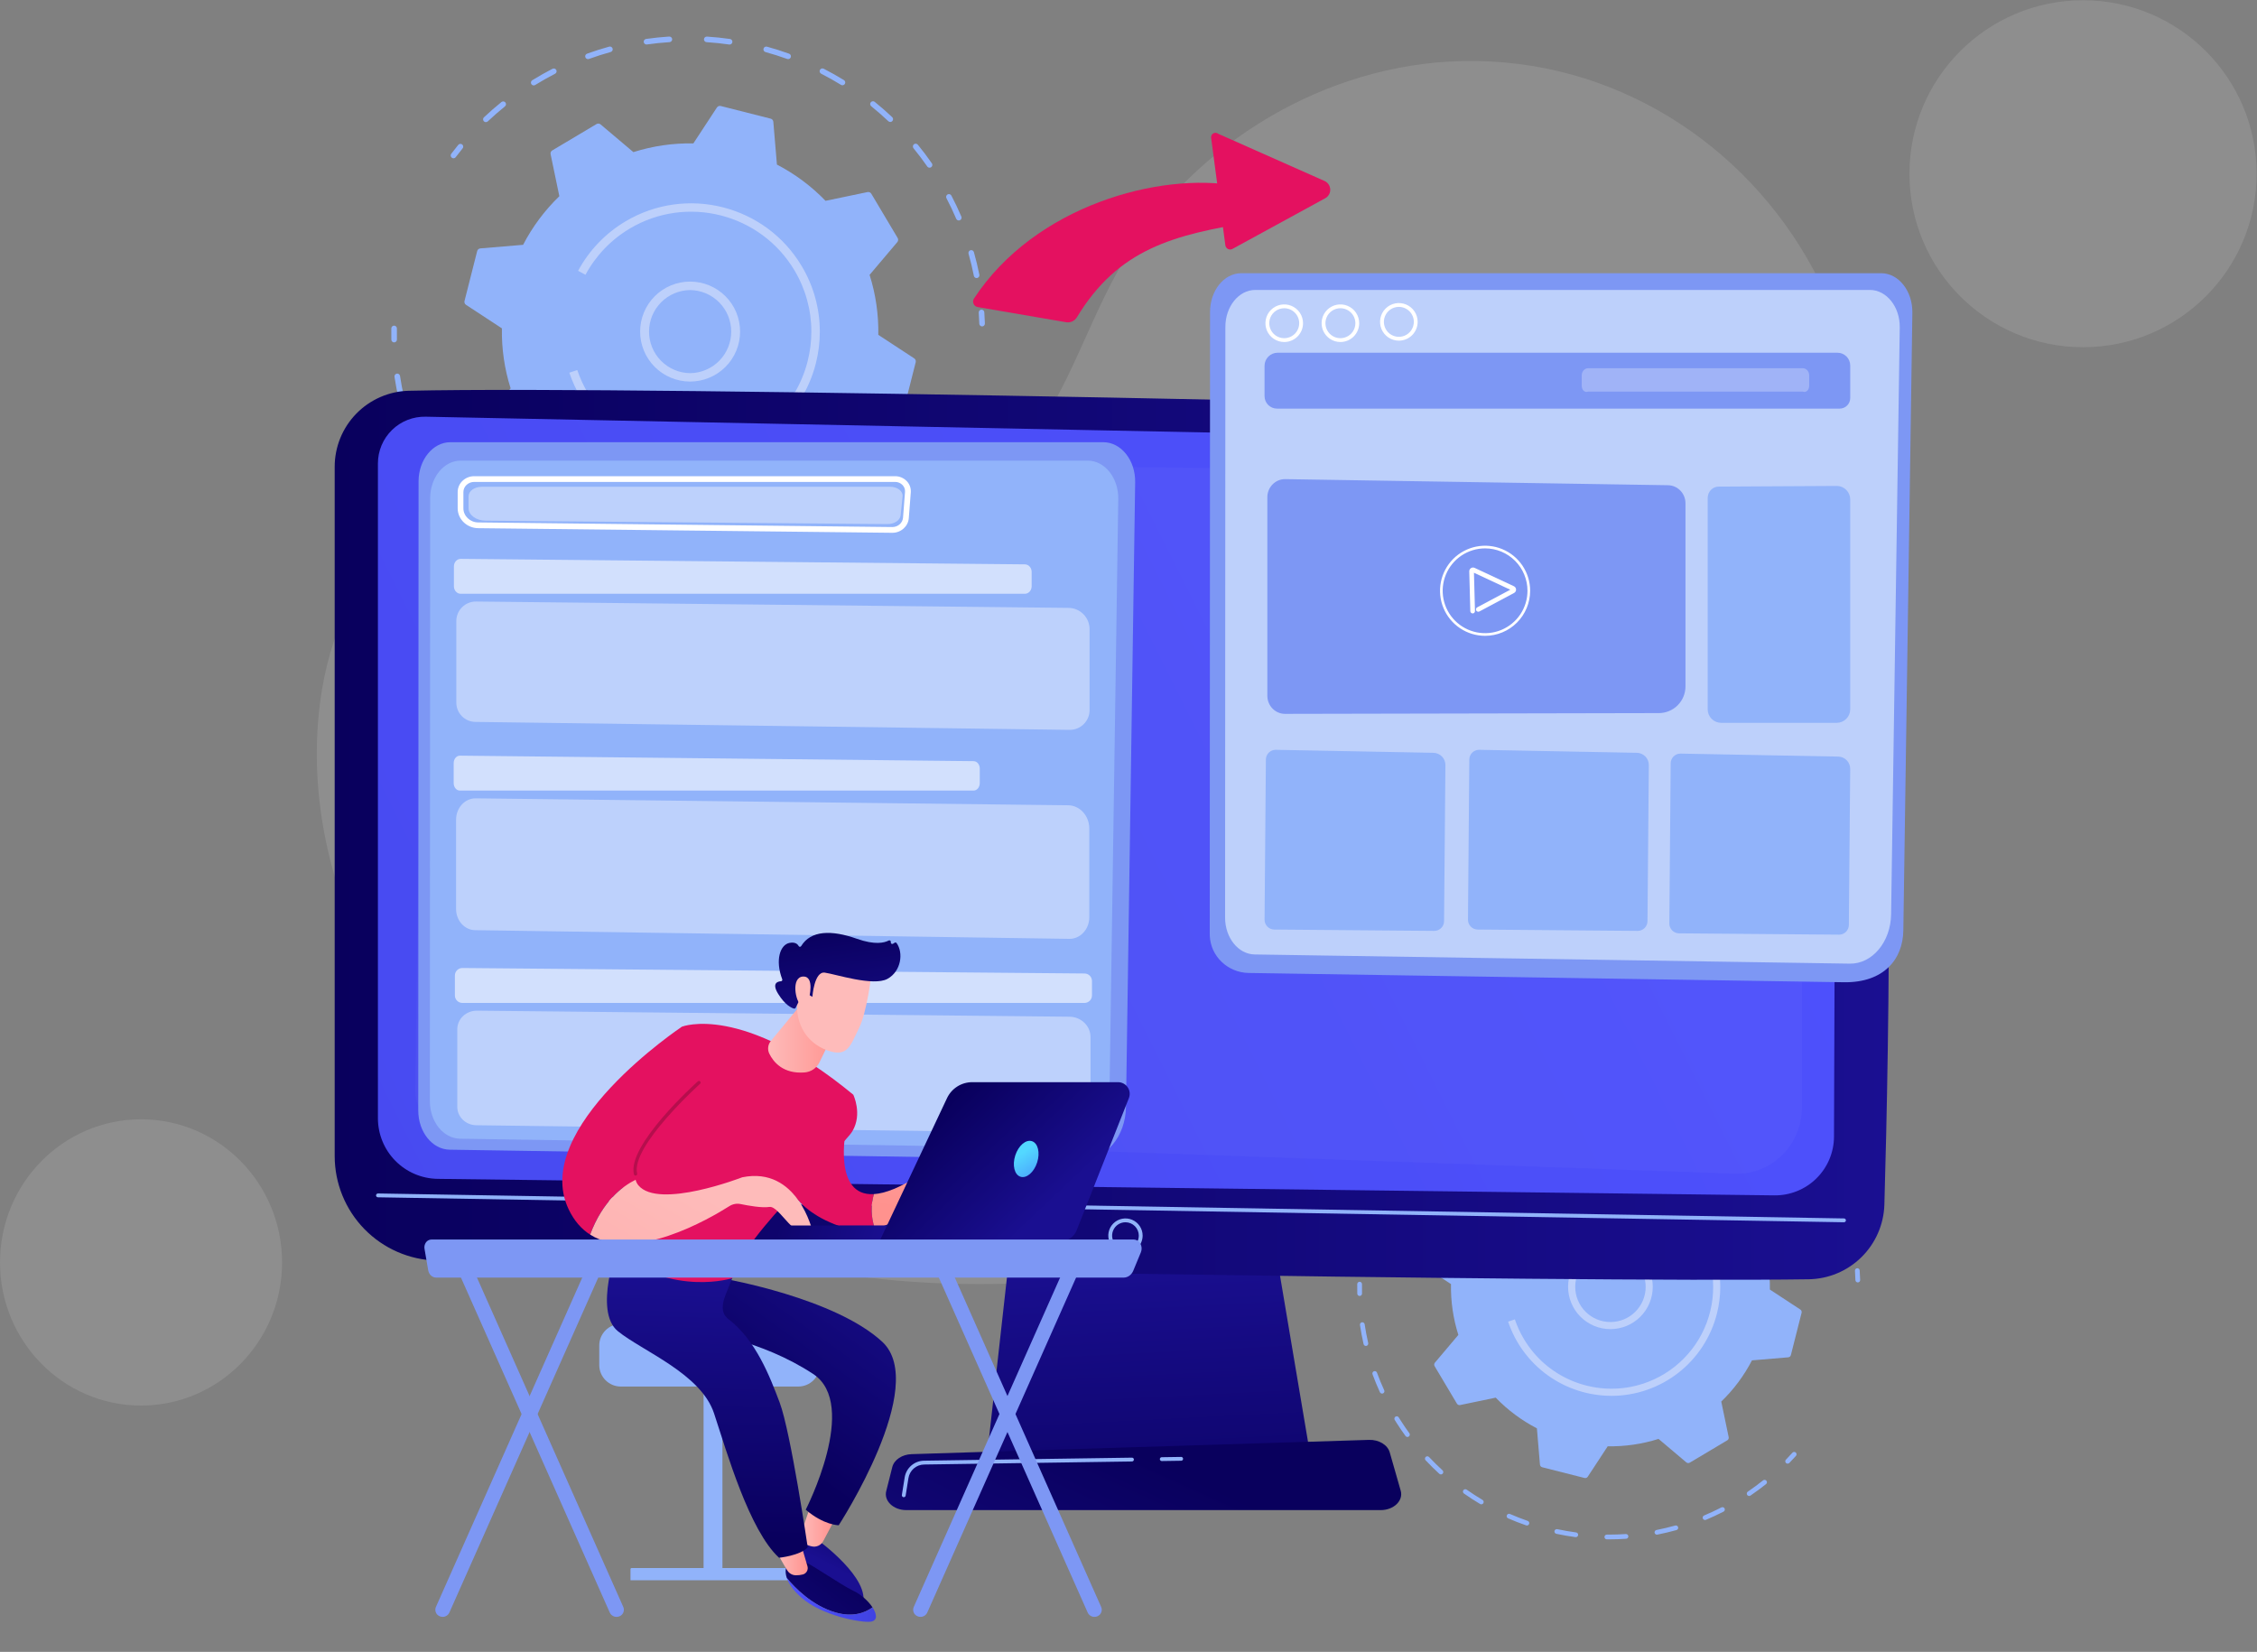 <svg width="526" height="385" viewBox="0 0 526 385" fill="none" xmlns="http://www.w3.org/2000/svg">
<rect x="0" y="0" width="526" height="385" fill="#808080" stroke="none"/>
<path d="M428.338 75.336L426.784 71.581C413.676 39.982 384.596 17.61 350.773 14.568C346.421 14.175 342.046 14.103 337.683 14.351C306.227 16.157 276.18 35.116 260.651 62.895C251.517 79.236 246.639 98.918 232.257 110.79C213.548 126.237 186.374 122.626 162.696 118.22C139.018 113.814 111.799 110.266 93.135 125.803C81.454 135.527 75.826 151.082 74.299 166.258C70.27 206.506 92.602 246.482 125.268 269.675C157.935 292.869 199.347 300.877 239.304 299.035C295.26 296.453 351.505 274.379 389.673 232.778C427.842 191.176 445.44 129.252 428.338 75.336Z" fill="white" fill-opacity="0.11"/>
<path d="M32.87 327.596C51.023 327.596 65.739 312.66 65.739 294.236C65.739 275.811 51.023 260.875 32.87 260.875C14.716 260.875 0 275.811 0 294.236C0 312.66 14.716 327.596 32.87 327.596Z" fill="white" fill-opacity="0.11"/>
<path d="M485.457 80.929C507.8 80.929 525.912 62.825 525.912 40.492C525.912 18.159 507.8 0.055 485.457 0.055C463.115 0.055 445.002 18.159 445.002 40.492C445.002 62.825 463.115 80.929 485.457 80.929Z" fill="white" fill-opacity="0.11"/>
<path d="M328.596 265.694C328.493 265.693 328.392 265.665 328.305 265.611C328.218 265.556 328.147 265.479 328.101 265.387C328.056 265.295 328.037 265.192 328.046 265.09C328.056 264.987 328.094 264.89 328.155 264.808C328.602 264.216 329.067 263.627 329.535 263.054C329.581 262.998 329.637 262.951 329.701 262.917C329.765 262.883 329.835 262.861 329.907 262.854C329.979 262.847 330.052 262.854 330.122 262.875C330.191 262.896 330.256 262.931 330.312 262.977C330.368 263.022 330.414 263.079 330.449 263.143C330.483 263.207 330.504 263.277 330.511 263.349C330.519 263.421 330.512 263.494 330.491 263.563C330.47 263.633 330.435 263.697 330.389 263.753C329.93 264.314 329.475 264.893 329.038 265.473C328.986 265.541 328.919 265.597 328.843 265.635C328.766 265.673 328.682 265.693 328.596 265.694Z" fill="#91B3FA"/>
<path d="M431.875 289.345C431.747 289.345 431.623 289.301 431.525 289.22C431.426 289.139 431.358 289.026 431.334 288.901C431.041 287.436 430.687 285.964 430.276 284.527C430.247 284.456 430.234 284.379 430.237 284.302C430.24 284.224 430.26 284.149 430.294 284.079C430.328 284.01 430.376 283.949 430.436 283.899C430.495 283.85 430.564 283.813 430.638 283.792C430.712 283.771 430.79 283.766 430.867 283.776C430.943 283.787 431.017 283.814 431.082 283.855C431.148 283.896 431.204 283.95 431.247 284.014C431.291 284.078 431.32 284.15 431.334 284.226C431.748 285.691 432.109 287.192 432.406 288.685C432.435 288.829 432.405 288.978 432.324 289.1C432.242 289.222 432.116 289.306 431.972 289.335C431.94 289.341 431.907 289.345 431.875 289.345ZM428.355 277.972C428.247 277.972 428.141 277.94 428.051 277.881C427.96 277.821 427.889 277.737 427.846 277.637C427.262 276.267 426.612 274.898 425.918 273.57C425.884 273.506 425.863 273.435 425.856 273.363C425.849 273.29 425.856 273.217 425.878 273.147C425.899 273.077 425.935 273.013 425.981 272.957C426.028 272.901 426.085 272.854 426.15 272.821C426.215 272.787 426.285 272.766 426.358 272.76C426.431 272.754 426.504 272.762 426.574 272.784C426.643 272.806 426.708 272.842 426.763 272.889C426.819 272.936 426.865 272.994 426.898 273.059C427.606 274.412 428.267 275.805 428.863 277.202C428.921 277.337 428.922 277.489 428.867 277.626C428.812 277.762 428.706 277.87 428.571 277.928C428.503 277.957 428.43 277.972 428.357 277.972H428.355ZM422.585 267.556C422.496 267.556 422.408 267.535 422.329 267.493C422.25 267.452 422.182 267.392 422.132 267.319C421.277 266.089 420.366 264.88 419.423 263.726C419.335 263.612 419.294 263.468 419.311 263.325C419.327 263.181 419.398 263.05 419.51 262.959C419.622 262.867 419.764 262.823 419.908 262.836C420.052 262.849 420.185 262.917 420.279 263.026C421.24 264.203 422.169 265.434 423.039 266.688C423.08 266.748 423.11 266.815 423.125 266.886C423.141 266.957 423.142 267.03 423.129 267.101C423.117 267.173 423.09 267.241 423.05 267.302C423.011 267.363 422.96 267.415 422.9 267.456C422.808 267.522 422.698 267.556 422.585 267.556ZM334.988 258.556C334.877 258.556 334.768 258.523 334.677 258.461C334.585 258.399 334.514 258.311 334.473 258.208C334.432 258.105 334.422 257.992 334.446 257.884C334.47 257.776 334.526 257.677 334.607 257.601C335.712 256.558 336.875 255.542 338.061 254.584C338.176 254.497 338.32 254.458 338.463 254.476C338.606 254.493 338.736 254.566 338.826 254.678C338.917 254.79 338.96 254.933 338.946 255.076C338.933 255.22 338.864 255.352 338.754 255.445C337.59 256.384 336.45 257.38 335.367 258.405C335.264 258.502 335.129 258.556 334.988 258.556ZM414.83 258.523C414.689 258.523 414.552 258.469 414.449 258.372C413.367 257.346 412.229 256.349 411.068 255.411C411.008 255.366 410.959 255.31 410.922 255.246C410.885 255.182 410.861 255.111 410.852 255.037C410.843 254.964 410.849 254.889 410.869 254.818C410.889 254.747 410.924 254.68 410.97 254.622C411.017 254.565 411.075 254.517 411.14 254.482C411.205 254.447 411.277 254.426 411.351 254.419C411.425 254.412 411.499 254.421 411.57 254.444C411.64 254.466 411.706 254.503 411.762 254.551C412.946 255.508 414.105 256.523 415.21 257.569C415.29 257.645 415.345 257.744 415.369 257.852C415.392 257.959 415.383 258.072 415.342 258.175C415.302 258.277 415.231 258.365 415.14 258.427C415.048 258.489 414.941 258.523 414.83 258.523ZM344.433 251.305C344.312 251.305 344.195 251.266 344.099 251.193C344.003 251.121 343.933 251.019 343.9 250.903C343.867 250.787 343.873 250.664 343.916 250.551C343.96 250.439 344.039 250.344 344.142 250.281C345.441 249.48 346.787 248.72 348.133 248.025C348.198 247.987 348.27 247.963 348.344 247.954C348.418 247.945 348.494 247.952 348.566 247.973C348.637 247.994 348.704 248.029 348.762 248.077C348.82 248.124 348.867 248.183 348.902 248.25C348.936 248.316 348.956 248.389 348.962 248.464C348.967 248.538 348.957 248.613 348.933 248.684C348.908 248.755 348.87 248.82 348.819 248.875C348.769 248.931 348.708 248.975 348.64 249.006C347.317 249.689 345.995 250.434 344.723 251.221C344.636 251.276 344.536 251.305 344.434 251.305H344.433ZM405.391 251.276C405.289 251.276 405.189 251.247 405.102 251.194C403.835 250.413 402.516 249.671 401.182 248.988C401.051 248.921 400.953 248.805 400.908 248.666C400.863 248.526 400.876 248.375 400.942 248.244C401.009 248.114 401.125 248.016 401.264 247.971C401.404 247.926 401.555 247.938 401.686 248.005C403.045 248.699 404.389 249.46 405.681 250.253C405.783 250.316 405.863 250.411 405.906 250.523C405.95 250.635 405.956 250.759 405.923 250.875C405.89 250.99 405.821 251.092 405.725 251.165C405.629 251.238 405.512 251.277 405.391 251.277V251.276ZM355.148 246.111C355.018 246.111 354.892 246.065 354.793 245.981C354.693 245.898 354.626 245.782 354.604 245.654C354.581 245.526 354.605 245.394 354.67 245.281C354.735 245.169 354.838 245.083 354.96 245.039C356.391 244.519 357.862 244.049 359.324 243.645C359.466 243.606 359.617 243.624 359.744 243.697C359.872 243.769 359.966 243.889 360.005 244.03C360.044 244.172 360.025 244.323 359.953 244.45C359.881 244.578 359.761 244.672 359.619 244.711C358.18 245.107 356.738 245.568 355.333 246.078C355.274 246.099 355.212 246.111 355.149 246.111H355.148ZM394.667 246.111C394.603 246.112 394.539 246.101 394.479 246.078C393.075 245.573 391.632 245.114 390.192 244.717C390.122 244.698 390.056 244.665 389.999 244.621C389.942 244.576 389.894 244.521 389.858 244.458C389.822 244.395 389.799 244.326 389.79 244.254C389.781 244.182 389.786 244.109 389.806 244.039C389.825 243.969 389.858 243.903 389.902 243.846C389.946 243.789 390.002 243.741 390.065 243.705C390.128 243.669 390.197 243.646 390.269 243.637C390.341 243.628 390.414 243.633 390.484 243.653C391.953 244.056 393.423 244.523 394.848 245.04C394.971 245.083 395.074 245.169 395.14 245.281C395.206 245.394 395.23 245.526 395.207 245.654C395.185 245.783 395.118 245.899 395.018 245.982C394.918 246.066 394.792 246.112 394.662 246.111H394.667ZM383.116 243.235C383.09 243.235 383.063 243.235 383.037 243.235C381.56 243.022 380.055 242.867 378.562 242.771C378.489 242.766 378.418 242.747 378.353 242.715C378.288 242.683 378.229 242.639 378.181 242.584C378.133 242.53 378.096 242.466 378.073 242.397C378.049 242.329 378.04 242.256 378.044 242.183C378.056 242.038 378.124 241.903 378.234 241.807C378.343 241.71 378.486 241.661 378.632 241.668C380.154 241.765 381.688 241.924 383.193 242.14C383.332 242.159 383.458 242.23 383.546 242.339C383.634 242.448 383.678 242.586 383.668 242.726C383.658 242.865 383.596 242.996 383.494 243.092C383.391 243.187 383.256 243.24 383.116 243.24V243.235ZM366.699 243.225C366.559 243.226 366.424 243.173 366.321 243.077C366.219 242.982 366.157 242.851 366.147 242.711C366.137 242.571 366.181 242.433 366.269 242.324C366.357 242.216 366.483 242.144 366.622 242.125C368.13 241.911 369.664 241.753 371.183 241.657C371.329 241.65 371.472 241.7 371.581 241.796C371.691 241.893 371.758 242.028 371.769 242.174C371.774 242.246 371.764 242.319 371.741 242.388C371.717 242.456 371.681 242.52 371.633 242.574C371.585 242.628 371.527 242.673 371.462 242.705C371.396 242.737 371.326 242.755 371.253 242.76C369.763 242.854 368.257 243.009 366.777 243.22C366.751 243.223 366.726 243.225 366.7 243.224L366.699 243.225Z" fill="#91B3FA"/>
<path d="M432.963 298.89C432.82 298.89 432.683 298.835 432.58 298.737C432.477 298.638 432.416 298.504 432.41 298.361C432.389 297.637 432.352 296.907 432.303 296.176C432.298 296.104 432.307 296.031 432.33 295.963C432.353 295.894 432.39 295.83 432.437 295.775C432.485 295.721 432.543 295.676 432.608 295.643C432.673 295.611 432.744 295.592 432.816 295.587C432.962 295.579 433.105 295.629 433.215 295.725C433.324 295.821 433.393 295.956 433.405 296.101C433.456 296.839 433.493 297.589 433.516 298.327C433.52 298.473 433.466 298.616 433.366 298.723C433.265 298.829 433.127 298.892 432.98 298.897L432.963 298.89Z" fill="#91B3FA"/>
<path d="M416.618 341.132C416.51 341.132 416.403 341.1 416.313 341.041C416.222 340.981 416.151 340.896 416.109 340.796C416.066 340.696 416.054 340.585 416.074 340.478C416.094 340.372 416.146 340.273 416.221 340.196C416.731 339.667 417.233 339.137 417.716 338.595C417.764 338.539 417.822 338.492 417.888 338.458C417.954 338.425 418.027 338.405 418.101 338.4C418.175 338.395 418.249 338.404 418.319 338.429C418.389 338.453 418.454 338.491 418.509 338.54C418.564 338.59 418.608 338.65 418.64 338.717C418.671 338.785 418.689 338.857 418.691 338.931C418.694 339.006 418.682 339.079 418.655 339.149C418.629 339.218 418.589 339.281 418.537 339.335C418.045 339.881 417.533 340.43 417.014 340.964C416.962 341.017 416.901 341.059 416.833 341.088C416.765 341.117 416.692 341.132 416.618 341.132Z" fill="#91B3FA"/>
<path d="M374.979 358.777H374.479C374.332 358.777 374.192 358.719 374.088 358.615C373.984 358.512 373.926 358.371 373.926 358.224C373.926 358.078 373.984 357.937 374.088 357.833C374.192 357.73 374.332 357.671 374.479 357.671H374.968C376.274 357.671 377.597 357.627 378.904 357.539C379.05 357.532 379.193 357.581 379.303 357.677C379.413 357.773 379.481 357.908 379.493 358.054C379.498 358.126 379.488 358.199 379.465 358.267C379.442 358.336 379.406 358.4 379.358 358.454C379.31 358.509 379.252 358.554 379.188 358.586C379.123 358.618 379.052 358.637 378.979 358.642C377.658 358.731 376.309 358.777 374.979 358.777ZM367.244 358.26H367.169C365.686 358.06 364.191 357.801 362.725 357.489C362.651 357.476 362.581 357.449 362.518 357.409C362.456 357.368 362.402 357.316 362.36 357.254C362.318 357.193 362.29 357.123 362.275 357.05C362.261 356.977 362.262 356.902 362.277 356.829C362.293 356.756 362.323 356.687 362.366 356.626C362.408 356.565 362.463 356.514 362.526 356.474C362.59 356.435 362.66 356.409 362.734 356.398C362.807 356.386 362.882 356.39 362.955 356.409C364.394 356.714 365.864 356.969 367.319 357.164C367.457 357.183 367.583 357.254 367.671 357.362C367.76 357.471 367.804 357.608 367.794 357.748C367.785 357.887 367.723 358.018 367.622 358.114C367.52 358.209 367.386 358.263 367.246 358.264L367.244 358.26ZM386.149 357.69C386.012 357.69 385.88 357.638 385.778 357.546C385.677 357.454 385.614 357.327 385.6 357.19C385.587 357.054 385.625 356.917 385.707 356.807C385.789 356.697 385.909 356.622 386.043 356.595C387.487 356.311 388.937 355.967 390.35 355.573C390.422 355.544 390.5 355.53 390.577 355.533C390.655 355.536 390.731 355.555 390.801 355.589C390.871 355.624 390.932 355.672 390.982 355.732C391.032 355.791 391.068 355.861 391.089 355.936C391.11 356.011 391.115 356.089 391.104 356.166C391.093 356.243 391.065 356.316 391.024 356.382C390.982 356.447 390.927 356.503 390.862 356.546C390.798 356.589 390.725 356.618 390.648 356.631C389.206 357.027 387.729 357.383 386.256 357.673C386.221 357.682 386.185 357.686 386.149 357.687V357.69ZM355.846 355.548C355.784 355.548 355.723 355.537 355.665 355.517C354.247 355.025 352.833 354.472 351.463 353.876C351.329 353.817 351.223 353.708 351.169 353.571C351.116 353.435 351.118 353.282 351.177 353.148C351.236 353.013 351.345 352.908 351.482 352.854C351.618 352.8 351.771 352.803 351.905 352.862C353.249 353.447 354.636 353.991 356.027 354.474C356.152 354.516 356.257 354.601 356.324 354.713C356.391 354.826 356.416 354.959 356.394 355.088C356.373 355.217 356.305 355.334 356.205 355.419C356.104 355.503 355.977 355.549 355.846 355.548ZM397.357 354.271C397.231 354.269 397.11 354.224 397.013 354.143C396.917 354.063 396.85 353.952 396.825 353.828C396.8 353.705 396.818 353.577 396.876 353.465C396.934 353.353 397.028 353.264 397.143 353.213C398.492 352.646 399.842 352.023 401.155 351.342C401.22 351.306 401.292 351.283 401.365 351.275C401.439 351.266 401.514 351.273 401.585 351.295C401.656 351.316 401.722 351.352 401.779 351.399C401.837 351.447 401.883 351.505 401.917 351.571C401.951 351.637 401.972 351.71 401.977 351.784C401.983 351.858 401.973 351.932 401.949 352.003C401.925 352.073 401.887 352.138 401.838 352.193C401.788 352.248 401.728 352.293 401.661 352.325C400.322 353.012 398.947 353.647 397.57 354.232C397.502 354.259 397.43 354.272 397.357 354.271ZM345.222 350.612C345.123 350.612 345.026 350.585 344.941 350.534C343.655 349.769 342.382 348.947 341.156 348.082C341.042 347.995 340.967 347.868 340.945 347.727C340.923 347.585 340.957 347.441 341.039 347.324C341.122 347.208 341.246 347.127 341.386 347.1C341.527 347.073 341.672 347.101 341.792 347.179C342.994 348.025 344.244 348.834 345.505 349.584C345.609 349.646 345.69 349.741 345.735 349.853C345.78 349.965 345.787 350.089 345.755 350.206C345.723 350.323 345.654 350.426 345.557 350.499C345.461 350.572 345.343 350.612 345.222 350.612ZM407.645 348.669C407.527 348.669 407.412 348.631 407.317 348.561C407.222 348.491 407.152 348.393 407.117 348.28C407.082 348.167 407.084 348.046 407.123 347.934C407.162 347.823 407.235 347.727 407.333 347.66C408.548 346.832 409.746 345.941 410.894 345.03C411.009 344.938 411.155 344.896 411.3 344.913C411.446 344.929 411.579 345.003 411.67 345.117C411.762 345.231 411.804 345.377 411.788 345.523C411.772 345.668 411.699 345.802 411.585 345.893C410.416 346.827 409.194 347.729 407.956 348.574C407.865 348.636 407.758 348.669 407.649 348.669H407.645ZM335.809 343.644C335.671 343.644 335.539 343.592 335.437 343.499C334.333 342.493 333.252 341.427 332.225 340.332C332.13 340.224 332.081 340.084 332.088 339.941C332.095 339.798 332.158 339.663 332.262 339.565C332.367 339.467 332.505 339.413 332.648 339.415C332.792 339.417 332.929 339.475 333.03 339.576C334.039 340.649 335.1 341.692 336.182 342.684C336.264 342.759 336.321 342.857 336.346 342.965C336.372 343.074 336.364 343.187 336.323 343.291C336.283 343.395 336.212 343.484 336.121 343.547C336.029 343.61 335.92 343.643 335.809 343.644ZM328.006 334.915C327.919 334.915 327.833 334.895 327.755 334.855C327.677 334.815 327.61 334.757 327.559 334.686C326.866 333.734 326.19 332.746 325.553 331.748C325.376 331.483 325.207 331.214 325.044 330.94C324.967 330.815 324.942 330.664 324.976 330.522C325.01 330.379 325.099 330.256 325.224 330.179C325.349 330.102 325.499 330.077 325.642 330.111C325.785 330.145 325.908 330.234 325.985 330.359C326.148 330.624 326.314 330.888 326.484 331.153C327.109 332.131 327.772 333.102 328.452 334.037C328.512 334.119 328.548 334.217 328.556 334.318C328.564 334.42 328.544 334.522 328.498 334.612C328.452 334.703 328.381 334.78 328.294 334.833C328.208 334.886 328.108 334.915 328.006 334.915ZM322.09 324.801C321.985 324.801 321.881 324.77 321.792 324.713C321.703 324.656 321.632 324.574 321.588 324.478C320.965 323.116 320.387 321.711 319.869 320.304C319.818 320.166 319.824 320.014 319.886 319.881C319.948 319.748 320.06 319.645 320.197 319.594C320.335 319.544 320.487 319.55 320.62 319.612C320.753 319.673 320.856 319.785 320.907 319.923C321.413 321.304 321.979 322.681 322.592 324.023C322.63 324.107 322.647 324.2 322.64 324.292C322.634 324.384 322.604 324.474 322.554 324.552C322.504 324.63 322.435 324.694 322.354 324.738C322.273 324.782 322.182 324.806 322.089 324.806L322.09 324.801ZM318.324 313.699C318.199 313.699 318.078 313.657 317.98 313.579C317.882 313.501 317.814 313.393 317.786 313.271C317.451 311.816 317.169 310.319 316.948 308.835C316.934 308.762 316.935 308.686 316.95 308.613C316.966 308.54 316.996 308.471 317.039 308.41C317.082 308.349 317.137 308.297 317.201 308.258C317.265 308.219 317.336 308.193 317.409 308.182C317.483 308.171 317.559 308.175 317.631 308.194C317.703 308.213 317.771 308.246 317.83 308.292C317.889 308.338 317.938 308.395 317.975 308.461C318.011 308.526 318.033 308.598 318.041 308.672C318.258 310.127 318.534 311.593 318.863 313.024C318.88 313.094 318.882 313.167 318.87 313.239C318.858 313.31 318.832 313.379 318.793 313.44C318.754 313.502 318.704 313.555 318.645 313.597C318.586 313.639 318.519 313.669 318.448 313.685C318.408 313.695 318.366 313.7 318.324 313.699Z" fill="#91B3FA"/>
<path d="M316.869 302.052C316.725 302.052 316.587 301.996 316.484 301.895C316.381 301.794 316.321 301.657 316.318 301.513C316.3 300.776 316.298 300.026 316.31 299.282C316.314 299.136 316.375 298.998 316.48 298.896C316.585 298.795 316.725 298.738 316.87 298.738C317.017 298.741 317.157 298.801 317.259 298.906C317.361 299.011 317.417 299.153 317.415 299.299C317.403 300.029 317.406 300.766 317.422 301.488C317.425 301.634 317.37 301.776 317.269 301.882C317.168 301.988 317.029 302.049 316.882 302.052H316.869Z" fill="#91B3FA"/>
<path d="M330.769 293.877C330.733 294.017 330.741 294.165 330.794 294.3C330.846 294.436 330.94 294.551 331.061 294.63L338.155 299.28C338.08 303.296 338.66 307.296 339.874 311.125L334.403 317.605C334.309 317.716 334.253 317.853 334.241 317.997C334.229 318.142 334.263 318.286 334.337 318.41L339.542 327.151C339.617 327.275 339.728 327.374 339.861 327.432C339.993 327.49 340.141 327.506 340.283 327.476L348.582 325.75C351.37 328.641 354.611 331.057 358.178 332.904L358.888 341.356C358.9 341.501 358.958 341.639 359.053 341.749C359.148 341.86 359.275 341.938 359.417 341.972L369.278 344.472C369.418 344.507 369.566 344.498 369.701 344.446C369.837 344.393 369.952 344.3 370.031 344.178L374.681 337.086C378.697 337.159 382.698 336.579 386.527 335.366L393.001 340.836C393.112 340.93 393.249 340.986 393.394 340.998C393.538 341.01 393.683 340.977 393.808 340.902L402.548 335.697C402.673 335.623 402.771 335.511 402.829 335.379C402.887 335.246 402.903 335.098 402.873 334.956L401.146 326.659C404.037 323.87 406.453 320.628 408.301 317.061L416.752 316.351C416.896 316.339 417.033 316.282 417.144 316.189C417.255 316.095 417.333 315.969 417.369 315.829L419.868 305.967C419.904 305.826 419.895 305.678 419.842 305.543C419.789 305.408 419.696 305.292 419.574 305.213L412.476 300.557C412.551 296.541 411.971 292.54 410.757 288.712L416.228 282.232C416.322 282.121 416.378 281.984 416.39 281.84C416.402 281.695 416.368 281.551 416.294 281.426L411.087 272.686C411.014 272.561 410.903 272.463 410.77 272.405C410.637 272.346 410.49 272.331 410.348 272.361L402.049 274.087C399.261 271.196 396.02 268.779 392.453 266.933L391.743 258.482C391.73 258.337 391.673 258.199 391.578 258.088C391.483 257.978 391.356 257.899 391.214 257.865L381.353 255.365C381.213 255.329 381.065 255.339 380.93 255.391C380.794 255.444 380.679 255.537 380.6 255.659L375.95 262.751C371.934 262.677 367.933 263.258 364.104 264.471L357.63 259.001C357.519 258.907 357.382 258.851 357.237 258.839C357.093 258.827 356.948 258.86 356.824 258.934L348.083 264.14C347.959 264.214 347.86 264.325 347.802 264.458C347.744 264.591 347.728 264.739 347.758 264.88L349.484 273.178C346.594 275.967 344.178 279.209 342.33 282.775L333.879 283.486C333.734 283.498 333.596 283.556 333.486 283.651C333.375 283.746 333.296 283.873 333.262 284.015L330.769 293.877Z" fill="#91B3FA"/>
<path d="M375.316 309.781H375.309C372.693 309.78 370.184 308.74 368.334 306.89C366.484 305.039 365.445 302.529 365.446 299.912C365.446 297.296 366.486 294.786 368.336 292.936C370.187 291.086 372.696 290.047 375.313 290.047C377.929 290.047 380.439 291.086 382.289 292.936C384.14 294.786 385.18 297.296 385.18 299.912C385.18 302.529 384.142 305.039 382.292 306.89C380.442 308.74 377.933 309.78 375.316 309.781ZM375.316 291.715C373.14 291.715 371.053 292.579 369.514 294.118C367.976 295.656 367.111 297.743 367.111 299.919C367.111 302.095 367.976 304.182 369.514 305.721C371.053 307.26 373.14 308.124 375.316 308.124H375.324C377.5 308.124 379.587 307.26 381.126 305.721C382.664 304.182 383.529 302.095 383.529 299.919C383.529 297.743 382.664 295.656 381.126 294.118C379.587 292.579 377.5 291.715 375.324 291.715H375.316Z" fill="#BDD0FB"/>
<path d="M375.571 325.325C370.249 325.331 365.058 323.665 360.733 320.562C356.408 317.459 353.167 313.076 351.467 308.032L353.038 307.503C353.579 309.103 354.289 310.641 355.154 312.091C360.413 320.918 370.545 325.095 380.092 323.231L380.146 323.221L380.2 323.21C383.921 322.467 387.409 320.841 390.371 318.47C393.333 316.099 395.683 313.051 397.222 309.583C398.761 306.115 399.446 302.328 399.217 298.54C398.989 294.753 397.855 291.075 395.91 287.817C389.217 276.576 374.632 272.883 363.395 279.577C359.708 281.771 356.686 284.925 354.652 288.702L353.197 287.916C355.374 283.877 358.607 280.504 362.551 278.158C374.573 270.999 390.179 274.953 397.333 286.975C399.675 290.884 400.914 295.355 400.917 299.912C400.915 302.031 400.648 304.142 400.124 306.195C398.74 311.66 395.574 316.508 391.128 319.974C386.681 323.439 381.206 325.324 375.569 325.332L375.571 325.325Z" fill="#BDD0FB"/>
<path d="M105.692 36.89C105.549 36.892 105.409 36.845 105.295 36.758C105.226 36.707 105.168 36.643 105.125 36.569C105.081 36.495 105.052 36.413 105.039 36.329C105.027 36.244 105.032 36.157 105.053 36.074C105.074 35.991 105.112 35.913 105.163 35.844C105.692 35.147 106.238 34.45 106.791 33.776C106.844 33.707 106.911 33.65 106.987 33.607C107.063 33.564 107.146 33.537 107.233 33.528C107.319 33.518 107.407 33.525 107.49 33.55C107.574 33.575 107.652 33.616 107.719 33.671C107.786 33.726 107.842 33.794 107.883 33.871C107.923 33.948 107.948 34.032 107.956 34.119C107.963 34.206 107.953 34.293 107.927 34.376C107.9 34.459 107.857 34.535 107.8 34.601C107.259 35.262 106.722 35.947 106.204 36.633C106.144 36.712 106.067 36.776 105.978 36.821C105.889 36.866 105.791 36.889 105.692 36.89Z" fill="#91B3FA"/>
<path d="M227.6 64.81C227.448 64.81 227.302 64.757 227.186 64.66C227.069 64.564 226.99 64.43 226.961 64.281C226.616 62.551 226.198 60.814 225.719 59.124C225.696 59.041 225.689 58.955 225.699 58.87C225.709 58.785 225.735 58.703 225.777 58.628C225.819 58.553 225.875 58.487 225.942 58.434C226.009 58.381 226.086 58.342 226.169 58.318C226.251 58.295 226.337 58.288 226.422 58.298C226.508 58.308 226.59 58.334 226.665 58.376C226.739 58.418 226.805 58.474 226.858 58.541C226.911 58.608 226.951 58.685 226.974 58.768C227.464 60.498 227.889 62.269 228.241 64.031C228.275 64.201 228.239 64.377 228.143 64.521C228.047 64.665 227.898 64.765 227.728 64.799C227.686 64.807 227.643 64.811 227.6 64.81ZM223.446 51.384C223.318 51.384 223.193 51.347 223.086 51.276C222.979 51.206 222.895 51.105 222.845 50.987C222.155 49.37 221.391 47.755 220.569 46.188C220.489 46.035 220.473 45.856 220.525 45.691C220.577 45.526 220.692 45.388 220.845 45.308C220.998 45.228 221.177 45.212 221.342 45.264C221.507 45.315 221.645 45.431 221.725 45.584C222.561 47.181 223.341 48.827 224.045 50.477C224.087 50.576 224.105 50.684 224.095 50.791C224.085 50.899 224.049 51.002 223.99 51.092C223.93 51.182 223.85 51.256 223.755 51.307C223.66 51.358 223.554 51.385 223.446 51.384ZM216.636 39.085C216.531 39.085 216.427 39.059 216.333 39.011C216.24 38.962 216.159 38.891 216.099 38.804C215.091 37.35 214.016 35.925 212.904 34.563C212.847 34.497 212.804 34.421 212.777 34.338C212.751 34.255 212.741 34.168 212.748 34.081C212.756 33.994 212.781 33.91 212.821 33.833C212.862 33.756 212.918 33.688 212.985 33.633C213.052 33.578 213.13 33.537 213.214 33.512C213.297 33.487 213.385 33.48 213.471 33.49C213.558 33.499 213.641 33.526 213.717 33.569C213.793 33.612 213.86 33.669 213.913 33.738C215.048 35.127 216.144 36.581 217.17 38.06C217.238 38.157 217.278 38.271 217.286 38.39C217.294 38.508 217.269 38.627 217.215 38.732C217.161 38.837 217.078 38.926 216.977 38.988C216.876 39.05 216.76 39.084 216.641 39.085H216.636ZM113.237 28.466C113.106 28.466 112.979 28.427 112.871 28.354C112.763 28.281 112.679 28.177 112.631 28.056C112.583 27.935 112.572 27.802 112.6 27.674C112.628 27.547 112.694 27.431 112.789 27.341C114.093 26.108 115.464 24.91 116.865 23.779C116.931 23.726 117.008 23.686 117.09 23.662C117.172 23.637 117.258 23.63 117.344 23.639C117.429 23.648 117.511 23.674 117.586 23.715C117.662 23.756 117.728 23.811 117.782 23.878C117.836 23.945 117.876 24.021 117.9 24.104C117.924 24.186 117.932 24.272 117.922 24.357C117.913 24.442 117.887 24.525 117.846 24.6C117.805 24.675 117.75 24.741 117.683 24.795C116.31 25.904 114.964 27.079 113.685 28.288C113.564 28.402 113.404 28.466 113.237 28.466ZM207.479 28.428C207.312 28.428 207.152 28.364 207.031 28.25C205.752 27.038 204.408 25.869 203.038 24.756C202.903 24.647 202.817 24.489 202.799 24.317C202.78 24.145 202.831 23.973 202.94 23.838C203.048 23.704 203.206 23.618 203.378 23.599C203.55 23.581 203.722 23.631 203.857 23.74C205.255 24.869 206.625 26.067 207.927 27.303C208.022 27.392 208.088 27.509 208.116 27.636C208.144 27.763 208.133 27.896 208.085 28.017C208.037 28.139 207.953 28.243 207.845 28.316C207.737 28.389 207.61 28.428 207.479 28.428ZM124.386 19.907C124.244 19.907 124.105 19.861 123.992 19.776C123.879 19.69 123.796 19.57 123.757 19.433C123.719 19.296 123.726 19.151 123.777 19.018C123.829 18.886 123.922 18.774 124.043 18.7C125.576 17.753 127.162 16.858 128.754 16.036C128.83 15.995 128.914 15.969 129.001 15.96C129.087 15.951 129.174 15.96 129.257 15.985C129.34 16.011 129.418 16.052 129.484 16.108C129.551 16.164 129.606 16.232 129.646 16.31C129.685 16.387 129.709 16.471 129.716 16.558C129.723 16.645 129.712 16.732 129.685 16.814C129.658 16.896 129.614 16.973 129.557 17.038C129.5 17.103 129.43 17.157 129.352 17.195C127.789 18.002 126.233 18.881 124.723 19.809C124.622 19.873 124.505 19.907 124.386 19.907ZM196.337 19.873C196.216 19.873 196.098 19.84 195.996 19.776C194.5 18.851 192.943 17.979 191.367 17.174C191.291 17.134 191.223 17.081 191.167 17.015C191.112 16.95 191.07 16.875 191.044 16.793C191.017 16.712 191.007 16.626 191.014 16.54C191.021 16.455 191.045 16.372 191.084 16.295C191.123 16.219 191.177 16.151 191.242 16.096C191.307 16.04 191.383 15.998 191.464 15.972C191.546 15.946 191.632 15.936 191.717 15.943C191.803 15.95 191.886 15.973 191.962 16.012C193.566 16.834 195.153 17.732 196.678 18.665C196.799 18.74 196.893 18.852 196.944 18.984C196.996 19.117 197.003 19.263 196.964 19.399C196.925 19.536 196.842 19.656 196.729 19.742C196.615 19.827 196.476 19.873 196.334 19.873H196.337ZM137.034 13.779C136.88 13.779 136.731 13.726 136.613 13.627C136.495 13.529 136.416 13.392 136.389 13.24C136.362 13.089 136.39 12.933 136.467 12.8C136.544 12.666 136.666 12.565 136.811 12.513C138.502 11.899 140.236 11.345 141.969 10.867C142.135 10.821 142.313 10.843 142.464 10.928C142.614 11.014 142.725 11.155 142.771 11.322C142.817 11.489 142.794 11.667 142.709 11.818C142.623 11.968 142.482 12.078 142.315 12.124C140.617 12.594 138.915 13.137 137.256 13.739C137.185 13.765 137.11 13.778 137.034 13.779ZM183.679 13.779C183.604 13.778 183.529 13.765 183.458 13.739C181.8 13.141 180.098 12.602 178.397 12.133C178.314 12.111 178.237 12.072 178.17 12.02C178.102 11.967 178.045 11.902 178.003 11.827C177.917 11.677 177.895 11.499 177.941 11.332C177.987 11.165 178.097 11.024 178.247 10.938C178.397 10.852 178.575 10.83 178.742 10.876C180.476 11.352 182.211 11.903 183.9 12.513C184.045 12.565 184.166 12.666 184.244 12.799C184.321 12.932 184.348 13.088 184.322 13.239C184.295 13.391 184.216 13.528 184.098 13.627C183.98 13.725 183.832 13.779 183.678 13.779H183.679ZM170.045 10.383C170.014 10.382 169.983 10.38 169.951 10.376C168.21 10.125 166.432 9.942 164.669 9.828C164.497 9.817 164.336 9.738 164.221 9.608C164.107 9.478 164.049 9.308 164.06 9.135C164.073 8.964 164.153 8.804 164.283 8.69C164.412 8.577 164.581 8.518 164.753 8.527C166.549 8.642 168.361 8.83 170.137 9.084C170.298 9.109 170.445 9.194 170.547 9.322C170.649 9.45 170.699 9.612 170.687 9.775C170.676 9.938 170.604 10.091 170.485 10.204C170.366 10.316 170.209 10.38 170.045 10.383ZM150.667 10.371C150.502 10.37 150.344 10.307 150.224 10.194C150.103 10.082 150.03 9.928 150.019 9.764C150.007 9.599 150.059 9.437 150.162 9.309C150.266 9.181 150.414 9.097 150.577 9.073C152.355 8.819 154.167 8.634 155.961 8.52C156.133 8.512 156.302 8.571 156.432 8.685C156.561 8.799 156.641 8.959 156.654 9.131C156.662 9.304 156.603 9.472 156.489 9.601C156.375 9.731 156.215 9.81 156.043 9.823C154.284 9.934 152.506 10.115 150.761 10.365C150.729 10.369 150.698 10.37 150.667 10.369V10.371Z" fill="#91B3FA"/>
<path d="M228.88 76.076C228.71 76.076 228.548 76.01 228.426 75.892C228.305 75.774 228.234 75.613 228.229 75.444C228.203 74.588 228.159 73.724 228.097 72.865C228.091 72.779 228.102 72.693 228.129 72.612C228.156 72.531 228.199 72.456 228.256 72.391C228.312 72.327 228.38 72.274 228.457 72.236C228.534 72.198 228.617 72.175 228.703 72.169C228.875 72.159 229.044 72.218 229.174 72.331C229.304 72.444 229.384 72.604 229.398 72.776C229.458 73.647 229.503 74.532 229.531 75.404C229.536 75.577 229.472 75.745 229.353 75.87C229.235 75.996 229.071 76.07 228.898 76.076H228.88Z" fill="#91B3FA"/>
<path d="M209.588 125.936C209.46 125.937 209.335 125.899 209.228 125.828C209.121 125.758 209.037 125.657 208.987 125.539C208.937 125.421 208.924 125.29 208.947 125.164C208.971 125.039 209.032 124.922 209.122 124.831C209.722 124.212 210.312 123.576 210.884 122.942C211.002 122.822 211.162 122.752 211.33 122.746C211.499 122.741 211.663 122.801 211.788 122.914C211.913 123.026 211.99 123.183 212.003 123.351C212.015 123.519 211.962 123.685 211.855 123.815C211.275 124.46 210.665 125.107 210.057 125.738C209.996 125.801 209.923 125.851 209.843 125.885C209.762 125.919 209.676 125.936 209.588 125.936Z" fill="#91B3FA"/>
<path d="M160.44 146.764H159.849C159.676 146.764 159.51 146.696 159.388 146.573C159.266 146.451 159.197 146.285 159.197 146.112C159.197 145.939 159.266 145.774 159.388 145.651C159.51 145.529 159.676 145.46 159.849 145.46H160.433C161.974 145.46 163.536 145.407 165.078 145.302C165.25 145.292 165.419 145.35 165.549 145.464C165.679 145.577 165.76 145.737 165.774 145.909C165.785 146.081 165.728 146.251 165.614 146.381C165.501 146.511 165.34 146.591 165.168 146.603C163.602 146.709 162.01 146.764 160.44 146.764ZM151.315 146.155C151.286 146.155 151.256 146.155 151.227 146.155C149.476 145.919 147.711 145.614 145.98 145.245C145.896 145.227 145.816 145.193 145.746 145.144C145.675 145.095 145.615 145.033 145.568 144.961C145.522 144.89 145.49 144.809 145.474 144.725C145.459 144.641 145.46 144.554 145.478 144.47C145.496 144.387 145.53 144.307 145.578 144.237C145.627 144.166 145.689 144.106 145.761 144.059C145.833 144.012 145.913 143.98 145.998 143.965C146.082 143.949 146.168 143.951 146.252 143.968C147.95 144.331 149.683 144.63 151.401 144.861C151.565 144.882 151.716 144.965 151.821 145.094C151.927 145.222 151.979 145.385 151.968 145.551C151.957 145.717 151.884 145.872 151.762 145.985C151.641 146.098 151.481 146.161 151.315 146.16V146.155ZM173.629 145.481C173.467 145.482 173.311 145.421 173.191 145.312C173.071 145.203 172.996 145.053 172.98 144.892C172.965 144.73 173.01 144.569 173.107 144.439C173.204 144.309 173.346 144.22 173.505 144.189C175.208 143.853 176.92 143.447 178.589 142.982C178.755 142.935 178.934 142.957 179.084 143.042C179.235 143.127 179.346 143.268 179.392 143.435C179.439 143.601 179.417 143.78 179.332 143.93C179.247 144.081 179.106 144.192 178.939 144.238C177.237 144.713 175.501 145.127 173.756 145.47C173.713 145.478 173.668 145.482 173.624 145.481H173.629ZM137.862 142.953C137.789 142.953 137.717 142.941 137.648 142.917C135.974 142.337 134.306 141.683 132.688 140.978C132.603 140.949 132.524 140.903 132.458 140.842C132.391 140.781 132.338 140.707 132.302 140.624C132.265 140.541 132.247 140.452 132.246 140.362C132.246 140.272 132.265 140.182 132.301 140.1C132.337 140.017 132.39 139.943 132.457 139.881C132.523 139.82 132.602 139.774 132.687 139.744C132.772 139.715 132.863 139.704 132.953 139.711C133.043 139.719 133.13 139.745 133.21 139.788C134.797 140.48 136.434 141.12 138.075 141.69C138.221 141.74 138.344 141.841 138.423 141.973C138.502 142.106 138.531 142.262 138.505 142.414C138.48 142.566 138.401 142.704 138.283 142.804C138.166 142.903 138.016 142.958 137.862 142.958V142.953ZM186.858 141.445C186.708 141.445 186.561 141.394 186.444 141.298C186.328 141.203 186.248 141.07 186.218 140.922C186.188 140.774 186.21 140.62 186.281 140.487C186.352 140.354 186.467 140.249 186.606 140.191C188.193 139.524 189.792 138.78 191.342 137.984C191.418 137.945 191.501 137.921 191.586 137.914C191.672 137.907 191.758 137.917 191.839 137.943C191.921 137.969 191.996 138.011 192.062 138.067C192.127 138.122 192.181 138.19 192.22 138.266C192.259 138.342 192.283 138.425 192.29 138.51C192.297 138.596 192.287 138.682 192.261 138.763C192.235 138.845 192.193 138.92 192.137 138.986C192.082 139.051 192.014 139.105 191.938 139.144C190.359 139.956 188.734 140.712 187.111 141.392C187.03 141.427 186.942 141.445 186.853 141.445H186.858ZM125.322 137.126C125.205 137.126 125.09 137.094 124.99 137.035C123.472 136.133 121.968 135.159 120.521 134.141C120.38 134.041 120.284 133.89 120.254 133.719C120.224 133.549 120.264 133.373 120.363 133.232C120.463 133.09 120.615 132.994 120.785 132.964C120.956 132.935 121.131 132.974 121.273 133.074C122.692 134.073 124.167 135.028 125.657 135.913C125.78 135.986 125.875 136.097 125.929 136.23C125.982 136.363 125.991 136.509 125.953 136.647C125.914 136.785 125.832 136.907 125.718 136.993C125.604 137.08 125.465 137.126 125.322 137.126ZM199.007 134.834C198.868 134.834 198.732 134.789 198.62 134.706C198.508 134.624 198.425 134.507 198.384 134.374C198.343 134.241 198.346 134.099 198.392 133.967C198.438 133.836 198.524 133.722 198.639 133.644C200.073 132.666 201.487 131.622 202.842 130.538C202.909 130.485 202.986 130.445 203.068 130.421C203.151 130.398 203.237 130.39 203.322 130.4C203.407 130.409 203.49 130.435 203.565 130.477C203.64 130.518 203.706 130.574 203.759 130.641C203.813 130.708 203.853 130.785 203.877 130.867C203.9 130.949 203.908 131.036 203.898 131.121C203.889 131.206 203.862 131.288 203.821 131.363C203.78 131.438 203.724 131.505 203.657 131.558C202.276 132.661 200.835 133.726 199.373 134.721C199.264 134.796 199.134 134.835 199.002 134.834H199.007ZM114.21 128.896C114.048 128.896 113.891 128.835 113.771 128.725C112.469 127.535 111.192 126.279 109.98 124.986C109.861 124.86 109.798 124.692 109.803 124.52C109.809 124.347 109.883 124.183 110.009 124.065C110.135 123.946 110.303 123.883 110.476 123.888C110.648 123.894 110.812 123.968 110.93 124.094C112.121 125.362 113.373 126.596 114.651 127.762C114.748 127.851 114.816 127.967 114.846 128.095C114.876 128.223 114.866 128.357 114.819 128.48C114.771 128.603 114.687 128.708 114.579 128.782C114.47 128.856 114.342 128.896 114.21 128.896ZM104.994 118.591C104.891 118.591 104.79 118.567 104.698 118.521C104.606 118.475 104.526 118.408 104.465 118.326C103.647 117.201 102.85 116.034 102.097 114.857C101.895 114.54 101.701 114.221 101.498 113.903C101.408 113.755 101.379 113.578 101.419 113.41C101.458 113.242 101.563 113.096 101.711 113.005C101.858 112.914 102.035 112.886 102.203 112.926C102.372 112.965 102.517 113.07 102.608 113.217C102.801 113.53 102.997 113.843 103.196 114.154C103.936 115.31 104.717 116.455 105.52 117.559C105.621 117.699 105.663 117.873 105.636 118.044C105.609 118.215 105.516 118.368 105.376 118.469C105.265 118.549 105.131 118.592 104.994 118.591ZM98.011 106.653C97.886 106.653 97.763 106.617 97.658 106.549C97.553 106.482 97.469 106.385 97.417 106.272C96.682 104.663 96.001 103.005 95.391 101.345C95.331 101.183 95.339 101.003 95.411 100.846C95.484 100.689 95.616 100.568 95.778 100.508C95.941 100.449 96.12 100.456 96.277 100.529C96.434 100.601 96.556 100.733 96.616 100.896C97.213 102.525 97.883 104.15 98.599 105.728C98.645 105.828 98.665 105.937 98.657 106.046C98.65 106.156 98.615 106.261 98.555 106.353C98.496 106.445 98.415 106.521 98.319 106.574C98.223 106.626 98.115 106.654 98.006 106.654L98.011 106.653ZM93.563 93.56C93.416 93.558 93.274 93.507 93.159 93.415C93.044 93.324 92.963 93.196 92.928 93.053C92.532 91.334 92.201 89.57 91.939 87.819C91.914 87.647 91.957 87.473 92.061 87.334C92.163 87.195 92.318 87.103 92.489 87.077C92.66 87.052 92.834 87.096 92.973 87.199C93.112 87.302 93.205 87.456 93.23 87.627C93.487 89.346 93.813 91.065 94.201 92.762C94.22 92.846 94.222 92.932 94.208 93.017C94.194 93.101 94.163 93.182 94.118 93.255C94.072 93.327 94.013 93.39 93.943 93.44C93.873 93.489 93.794 93.525 93.71 93.544C93.662 93.553 93.613 93.558 93.563 93.557V93.56Z" fill="#91B3FA"/>
<path d="M91.855 79.806C91.684 79.806 91.521 79.739 91.399 79.62C91.277 79.501 91.207 79.339 91.203 79.169C91.184 78.3 91.18 77.414 91.195 76.536C91.2 76.364 91.272 76.201 91.395 76.081C91.519 75.961 91.684 75.894 91.856 75.894C92.029 75.897 92.193 75.969 92.313 76.093C92.434 76.216 92.5 76.383 92.497 76.556C92.484 77.417 92.487 78.286 92.505 79.139C92.508 79.311 92.442 79.477 92.323 79.601C92.203 79.724 92.04 79.796 91.868 79.8L91.855 79.806Z" fill="#91B3FA"/>
<path d="M108.255 70.154C108.213 70.32 108.223 70.495 108.286 70.655C108.348 70.814 108.458 70.95 108.602 71.044L116.974 76.533C116.885 81.272 117.57 85.995 119.003 90.514L112.541 98.156C112.431 98.287 112.364 98.449 112.35 98.619C112.336 98.79 112.376 98.961 112.463 99.108L118.608 109.423C118.695 109.57 118.827 109.686 118.983 109.755C119.14 109.824 119.314 109.842 119.482 109.807L129.276 107.77C132.568 111.182 136.394 114.033 140.604 116.213L141.441 126.189C141.455 126.359 141.523 126.521 141.633 126.652C141.744 126.782 141.893 126.875 142.058 126.918L153.697 129.867C153.862 129.909 154.037 129.898 154.196 129.836C154.356 129.774 154.492 129.663 154.585 129.52L160.074 121.149C164.814 121.237 169.536 120.551 174.055 119.119L181.698 125.577C181.829 125.687 181.99 125.754 182.161 125.768C182.331 125.782 182.502 125.742 182.649 125.655L192.964 119.51C193.112 119.423 193.228 119.291 193.297 119.135C193.366 118.978 193.384 118.804 193.349 118.636L191.311 108.841C194.722 105.55 197.574 101.724 199.754 97.514L209.73 96.676C209.901 96.662 210.063 96.594 210.193 96.484C210.324 96.373 210.417 96.224 210.459 96.058L213.409 84.42C213.451 84.254 213.44 84.079 213.378 83.92C213.316 83.76 213.206 83.624 213.063 83.53L204.69 78.041C204.777 73.302 204.092 68.579 202.661 64.06L209.127 56.42C209.237 56.289 209.304 56.127 209.318 55.956C209.332 55.785 209.292 55.615 209.205 55.468L203.061 45.152C202.973 45.005 202.842 44.889 202.685 44.82C202.528 44.751 202.354 44.732 202.186 44.767L192.392 46.805C189.1 43.393 185.274 40.541 181.065 38.361L180.226 28.383C180.212 28.212 180.144 28.05 180.034 27.92C179.923 27.79 179.774 27.697 179.608 27.655L167.97 24.705C167.804 24.663 167.63 24.674 167.47 24.736C167.311 24.798 167.174 24.908 167.08 25.051L161.592 33.423C156.852 33.335 152.129 34.02 147.61 35.453L139.969 28.996C139.838 28.886 139.677 28.819 139.506 28.804C139.336 28.79 139.165 28.829 139.018 28.917L128.702 35.061C128.555 35.149 128.439 35.28 128.37 35.437C128.301 35.594 128.283 35.768 128.318 35.935L130.356 45.73C126.944 49.022 124.092 52.848 121.911 57.057L111.937 57.896C111.766 57.91 111.605 57.977 111.474 58.088C111.343 58.199 111.25 58.347 111.208 58.513L108.255 70.154Z" fill="#91B3FA"/>
<path d="M160.837 88.929H160.826C157.737 88.927 154.775 87.699 152.591 85.514C150.407 83.329 149.181 80.366 149.181 77.276C149.182 74.187 150.41 71.224 152.595 69.04C154.779 66.856 157.742 65.629 160.831 65.629C163.921 65.629 166.884 66.856 169.068 69.04C171.253 71.224 172.481 74.187 172.481 77.276C172.482 80.366 171.256 83.329 169.072 85.514C166.888 87.699 163.926 88.927 160.837 88.929ZM160.837 67.603C158.288 67.632 155.853 68.664 154.06 70.476C152.268 72.288 151.262 74.734 151.26 77.283C151.259 79.832 152.263 82.279 154.054 84.092C155.845 85.906 158.279 86.941 160.827 86.972H160.834C163.383 86.943 165.818 85.912 167.611 84.1C169.404 82.288 170.41 79.842 170.412 77.293C170.413 74.744 169.41 72.298 167.619 70.484C165.828 68.67 163.395 67.635 160.846 67.603H160.837Z" fill="#BDD0FB"/>
<path d="M161.138 107.276C150.921 107.276 140.953 102.055 135.349 92.657C134.258 90.826 133.364 88.884 132.683 86.864L134.535 86.24C135.172 88.13 136.007 89.948 137.028 91.662C143.234 102.081 155.192 107.003 166.463 104.811C166.484 104.811 166.505 104.803 166.525 104.799L166.59 104.787C171.768 103.746 176.546 101.262 180.373 97.621C184.199 93.981 186.919 89.333 188.218 84.214C188.794 81.948 189.087 79.619 189.088 77.281C189.089 72.253 187.727 67.319 185.147 63.004C177.241 49.741 160.019 45.377 146.763 53.276C142.413 55.865 138.847 59.586 136.447 64.042L134.728 63.116C137.298 58.348 141.114 54.367 145.769 51.598C159.959 43.149 178.379 47.814 186.831 62.005C189.594 66.619 191.057 71.895 191.063 77.273C191.063 79.774 190.752 82.266 190.137 84.69C188.504 91.141 184.768 96.865 179.519 100.955C174.27 105.046 167.808 107.271 161.153 107.278L161.138 107.276Z" fill="#BDD0FB"/>
<path d="M236.47 281.613L229.958 340.013H305.504L295.664 281.613H236.47Z" fill="url(#paint0_linear_2041_27596)"/>
<path d="M78 108.792V269.439C78 275.794 80.482 281.898 84.917 286.45C89.352 291.001 95.39 293.64 101.743 293.804C160.421 295.317 365.649 298.985 421.506 298.161C426.127 298.092 430.542 296.241 433.831 292.995C437.12 289.749 439.029 285.359 439.16 280.74C440.238 243.419 441.987 153.673 435.513 112.008C434.854 107.755 432.73 103.867 429.509 101.015C426.287 98.162 422.17 96.526 417.869 96.387C368.704 94.815 151.149 89.821 95.318 91.075C90.689 91.178 86.283 93.091 83.046 96.402C79.809 99.714 77.998 104.162 78 108.792Z" fill="url(#paint1_linear_2041_27596)"/>
<path d="M88.075 108.007V260.638C88.075 264.348 89.535 267.908 92.139 270.55C94.743 273.191 98.281 274.702 101.99 274.756L413.469 278.605C415.287 278.632 417.091 278.298 418.779 277.623C420.467 276.948 422.004 275.945 423.301 274.672C424.598 273.398 425.63 271.88 426.337 270.206C427.043 268.531 427.411 266.733 427.418 264.915L427.939 113.648C427.948 111.018 426.927 108.49 425.094 106.605C423.26 104.719 420.761 103.628 418.132 103.564L99.236 97.121C97.783 97.085 96.338 97.34 94.986 97.87C93.633 98.401 92.401 99.198 91.361 100.212C90.321 101.227 89.494 102.439 88.93 103.778C88.366 105.116 88.075 106.555 88.075 108.007Z" fill="url(#paint2_linear_2041_27596)"/>
<path d="M429.763 284.875H429.755L88.075 279.053C88.016 279.052 87.958 279.039 87.904 279.016C87.851 278.992 87.802 278.959 87.761 278.916C87.72 278.874 87.688 278.824 87.667 278.77C87.645 278.715 87.635 278.657 87.636 278.598C87.642 278.481 87.692 278.371 87.776 278.29C87.861 278.208 87.972 278.162 88.089 278.16L429.771 283.979C429.885 283.985 429.992 284.035 430.071 284.118C430.149 284.201 430.193 284.311 430.193 284.426C430.193 284.54 430.149 284.65 430.071 284.733C429.992 284.816 429.885 284.866 429.771 284.872L429.763 284.875Z" fill="#91B3FA"/>
<path d="M262.292 291.984C261.5 291.984 260.726 291.75 260.068 291.31C259.41 290.87 258.897 290.245 258.594 289.514C258.292 288.782 258.212 287.978 258.367 287.201C258.521 286.425 258.903 285.712 259.463 285.152C260.022 284.593 260.736 284.211 261.512 284.057C262.288 283.903 263.093 283.982 263.824 284.285C264.555 284.589 265.18 285.102 265.62 285.76C266.06 286.418 266.294 287.192 266.294 287.984C266.293 289.045 265.871 290.062 265.12 290.812C264.37 291.562 263.353 291.984 262.292 291.984ZM262.292 284.874C261.677 284.874 261.076 285.057 260.564 285.398C260.053 285.74 259.655 286.226 259.419 286.794C259.184 287.362 259.122 287.987 259.242 288.59C259.362 289.193 259.658 289.747 260.093 290.182C260.528 290.617 261.082 290.913 261.685 291.033C262.288 291.153 262.914 291.092 263.482 290.856C264.05 290.621 264.535 290.222 264.877 289.711C265.219 289.2 265.401 288.599 265.401 287.984C265.4 287.159 265.073 286.369 264.49 285.786C263.907 285.203 263.116 284.875 262.292 284.874Z" fill="#91B3FA"/>
<path d="M321.777 351.96H211.215C208.212 351.96 205.955 349.822 206.536 347.525L207.955 341.913C208.382 340.226 210.238 338.988 212.444 338.919L319.038 335.593C321.342 335.52 323.381 336.744 323.882 338.502L326.44 347.44C327.096 349.754 324.829 351.96 321.777 351.96Z" fill="url(#paint3_linear_2041_27596)"/>
<path d="M270.731 340.523C270.616 340.517 270.509 340.468 270.429 340.386C270.35 340.304 270.305 340.194 270.305 340.079C270.304 339.965 270.347 339.855 270.425 339.771C270.503 339.687 270.61 339.637 270.724 339.63L275.291 339.562H275.297C275.412 339.569 275.519 339.618 275.598 339.701C275.676 339.785 275.72 339.895 275.72 340.009C275.72 340.123 275.676 340.233 275.598 340.316C275.519 340.399 275.412 340.449 275.297 340.455L270.731 340.523Z" fill="#91B3FA"/>
<path d="M210.625 348.954C210.601 348.954 210.577 348.951 210.554 348.947C210.496 348.938 210.441 348.918 210.391 348.887C210.341 348.856 210.297 348.816 210.263 348.769C210.229 348.721 210.204 348.668 210.19 348.611C210.177 348.554 210.174 348.495 210.184 348.437L210.836 344.356C211.007 343.275 211.554 342.29 212.381 341.574C213.208 340.858 214.261 340.457 215.355 340.442L263.801 339.735C263.86 339.732 263.918 339.742 263.973 339.763C264.029 339.784 264.079 339.816 264.121 339.857C264.163 339.898 264.197 339.948 264.22 340.002C264.242 340.056 264.254 340.115 264.253 340.174C264.254 340.232 264.243 340.29 264.222 340.345C264.2 340.399 264.168 340.449 264.127 340.491C264.086 340.533 264.038 340.566 263.984 340.59C263.93 340.613 263.873 340.625 263.814 340.626L215.368 341.335C214.484 341.347 213.633 341.671 212.965 342.249C212.297 342.828 211.854 343.624 211.716 344.497L211.064 348.577C211.048 348.682 210.995 348.777 210.914 348.846C210.834 348.916 210.731 348.954 210.625 348.954Z" fill="#91B3FA"/>
<path opacity="0.03" d="M404.934 110.604L107.267 106.942C102.576 106.885 98.762 110.723 98.695 115.521L96.782 254.137C96.716 258.875 100.374 262.796 105.003 262.96L404.358 273.552C408.522 273.7 412.426 272.11 415.421 269.148C418.417 266.185 419.969 262.106 419.969 257.842V126.322C419.969 117.715 413.346 110.709 404.934 110.604Z" fill="white"/>
<path d="M104.965 103.066H257.137C261.285 103.066 264.629 107.264 264.553 112.382L262.412 258.006C262.312 264.861 257.741 270.327 252.185 270.241L104.801 267.96C100.739 267.896 97.474 263.815 97.477 258.805L97.547 112.21C97.549 107.16 100.87 103.066 104.965 103.066Z" fill="#7D97F4"/>
<path d="M107.372 107.359H253.492C257.477 107.359 260.686 111.384 260.614 116.288L258.558 255.856C258.462 262.425 254.074 267.663 248.737 267.581L107.214 265.397C103.314 265.336 100.179 261.429 100.181 256.623L100.249 116.124C100.251 111.282 103.44 107.359 107.372 107.359Z" fill="#91B3FA"/>
<path d="M207.972 124.179H207.927L111.429 123.104C108.801 123.073 106.661 120.996 106.661 118.475V114.691C106.661 114.199 106.762 113.711 106.958 113.259C107.153 112.807 107.44 112.399 107.799 112.062C108.53 111.368 109.501 110.983 110.509 110.988H208.626C209.136 110.987 209.641 111.09 210.11 111.293C210.578 111.495 211 111.791 211.349 112.164C211.673 112.509 211.922 112.918 212.08 113.365C212.237 113.812 212.299 114.286 212.263 114.759L211.798 120.764C211.65 122.685 209.973 124.179 207.972 124.179ZM110.503 112.323C109.84 112.317 109.2 112.569 108.718 113.025C108.49 113.238 108.309 113.495 108.184 113.781C108.06 114.066 107.995 114.374 107.995 114.686V118.47C107.995 120.264 109.541 121.742 111.433 121.763L207.931 122.839H207.962C209.267 122.839 210.358 121.886 210.453 120.656L210.918 114.652C210.94 114.363 210.901 114.072 210.804 113.799C210.708 113.525 210.555 113.275 210.355 113.065C210.132 112.828 209.862 112.639 209.563 112.511C209.263 112.383 208.941 112.318 208.615 112.32L110.503 112.323Z" fill="white"/>
<path opacity="0.4" d="M206.794 122.149L113.184 121.355C110.977 121.337 109.201 120.043 109.201 118.446V115.675C109.201 114.448 110.58 113.453 112.283 113.453H207.466C209.144 113.453 210.469 114.481 210.345 115.687L209.895 120.086C209.776 121.264 208.423 122.163 206.794 122.149Z" fill="white"/>
<path opacity="0.59" d="M238.841 138.393H107.366C106.495 138.393 105.787 137.614 105.787 136.652V131.994C105.787 131.028 106.503 130.246 107.381 130.254L238.861 131.535C239.727 131.543 240.427 132.321 240.427 133.276V136.652C240.428 137.614 239.719 138.393 238.841 138.393Z" fill="white"/>
<path opacity="0.4" d="M249.253 170.108L110.786 168.257C109.603 168.242 108.474 167.762 107.643 166.92C106.811 166.078 106.345 164.943 106.345 163.76V144.75C106.345 144.148 106.465 143.551 106.697 142.995C106.93 142.439 107.27 141.935 107.699 141.512C108.128 141.088 108.636 140.754 109.195 140.529C109.754 140.304 110.352 140.192 110.954 140.2L249.014 141.677C250.322 141.691 251.572 142.22 252.493 143.15C253.413 144.08 253.929 145.336 253.93 146.644V165.499C253.93 166.11 253.808 166.715 253.572 167.279C253.337 167.842 252.991 168.353 252.556 168.782C252.121 169.211 251.605 169.549 251.038 169.777C250.471 170.004 249.864 170.117 249.253 170.108Z" fill="white"/>
<path opacity="0.59" d="M226.896 184.26H107.171C106.377 184.26 105.732 183.481 105.732 182.519V177.862C105.732 176.894 106.384 176.112 107.186 176.121L226.913 177.403C227.707 177.411 228.339 178.187 228.339 179.143V182.519C228.335 183.481 227.691 184.26 226.896 184.26Z" fill="white"/>
<path opacity="0.4" d="M249.198 218.816L110.731 216.794C108.27 216.758 106.291 214.563 106.291 211.866V191.052C106.291 188.275 108.358 186.041 110.89 186.071L248.949 187.687C251.672 187.72 253.865 190.145 253.865 193.128V213.773C253.869 216.584 251.767 218.854 249.198 218.816Z" fill="white"/>
<path opacity="0.59" d="M252.745 233.752H107.755C107.293 233.752 106.851 233.569 106.524 233.242C106.197 232.916 106.014 232.473 106.013 232.012V227.354C106.014 227.124 106.059 226.896 106.148 226.684C106.236 226.472 106.366 226.279 106.53 226.117C106.693 225.956 106.887 225.828 107.1 225.741C107.313 225.655 107.541 225.611 107.771 225.613L252.759 226.892C253.218 226.896 253.657 227.081 253.981 227.407C254.304 227.733 254.486 228.173 254.486 228.633V232.009C254.486 232.238 254.442 232.464 254.354 232.676C254.267 232.887 254.138 233.08 253.977 233.241C253.815 233.403 253.623 233.532 253.411 233.619C253.2 233.707 252.973 233.752 252.745 233.752Z" fill="white"/>
<path opacity="0.4" d="M249.479 264.018L111.012 262.26C108.55 262.229 106.572 260.322 106.572 257.978V239.889C106.572 237.479 108.639 235.534 111.171 235.559L249.231 236.965C251.954 236.991 254.145 239.101 254.145 241.691V259.632C254.149 262.073 252.048 264.056 249.479 264.018Z" fill="white"/>
<path d="M289.274 63.676H438.408C442.475 63.676 445.75 67.826 445.682 72.884L443.578 216.841C443.48 223.616 439.002 229.02 429.835 228.935L290.998 226.768C286.175 226.692 282.137 222.913 281.944 218.092C281.938 217.939 281.935 217.785 281.935 217.631L282.004 72.71C282.006 67.723 285.261 63.676 289.274 63.676Z" fill="#7D97F4"/>
<path d="M292.563 67.574H435.763C439.667 67.574 442.813 71.518 442.742 76.324L440.728 213.107C440.632 219.545 436.331 224.68 431.102 224.598L292.403 222.456C288.581 222.397 285.508 218.564 285.511 213.86L285.577 76.165C285.585 71.419 288.709 67.574 292.563 67.574Z" fill="#BDD0FB"/>
<path d="M428.734 95.236H297.615C296.843 95.236 296.103 94.93 295.557 94.384C295.012 93.838 294.705 93.099 294.705 92.327V85.253C294.707 84.445 295.03 83.67 295.603 83.1C296.175 82.53 296.951 82.21 297.759 82.211H428.225C429.014 82.211 429.771 82.524 430.329 83.082C430.887 83.641 431.2 84.397 431.2 85.187V92.78C431.2 93.104 431.135 93.424 431.011 93.722C430.887 94.02 430.705 94.291 430.476 94.52C430.247 94.748 429.975 94.928 429.676 95.051C429.377 95.174 429.057 95.237 428.734 95.236Z" fill="#7D97F4"/>
<path opacity="0.27" d="M420.144 91.272H370.121C369.296 91.582 368.628 90.842 368.628 89.929V87.479C368.628 86.565 369.296 85.824 370.121 85.824H420.144C420.968 85.824 421.637 86.565 421.637 87.479V89.929C421.637 90.842 420.968 91.582 420.144 91.272Z" fill="white"/>
<path d="M392.805 159.986C392.805 161.634 392.151 163.213 390.987 164.379C389.823 165.544 388.244 166.2 386.597 166.202L299.481 166.381C297.205 166.381 295.359 164.493 295.359 162.165V115.889C295.359 113.535 297.243 111.635 299.546 111.672L388.746 113.091C390.995 113.127 392.805 115.004 392.805 117.308V159.986Z" fill="#7D97F4"/>
<path d="M381.652 216.96L344.377 216.65C344.078 216.647 343.782 216.586 343.506 216.469C343.231 216.352 342.981 216.182 342.771 215.969C342.561 215.755 342.395 215.503 342.282 215.225C342.17 214.948 342.113 214.651 342.116 214.351L342.427 177.019C342.431 176.425 342.668 175.855 343.086 175.432C343.505 175.01 344.072 174.768 344.667 174.758L381.474 175.456C382.223 175.47 382.936 175.779 383.459 176.316C383.981 176.853 384.271 177.574 384.264 178.323L383.951 214.692C383.949 214.992 383.889 215.289 383.772 215.565C383.656 215.842 383.486 216.093 383.272 216.303C383.059 216.514 382.806 216.681 382.528 216.793C382.25 216.906 381.952 216.963 381.652 216.96Z" fill="#91B3FA"/>
<path d="M334.244 216.96L296.971 216.65C296.671 216.647 296.375 216.586 296.1 216.469C295.824 216.352 295.574 216.182 295.364 215.969C295.154 215.755 294.988 215.503 294.876 215.225C294.763 214.948 294.707 214.651 294.709 214.351L295.019 177.019C295.023 176.424 295.26 175.855 295.679 175.432C296.098 175.01 296.665 174.768 297.26 174.758L334.067 175.456C334.816 175.47 335.529 175.779 336.052 176.316C336.574 176.853 336.864 177.574 336.858 178.323L336.544 214.692C336.542 214.992 336.482 215.289 336.365 215.566C336.248 215.842 336.078 216.093 335.865 216.303C335.651 216.514 335.398 216.681 335.12 216.793C334.842 216.906 334.544 216.963 334.244 216.96Z" fill="#91B3FA"/>
<path d="M428.58 217.843L391.307 217.534C391.007 217.531 390.711 217.47 390.435 217.353C390.159 217.236 389.909 217.066 389.699 216.852C389.489 216.639 389.323 216.386 389.211 216.108C389.099 215.831 389.043 215.533 389.045 215.234L389.356 177.902C389.361 177.307 389.598 176.738 390.016 176.316C390.435 175.893 391.002 175.651 391.596 175.641L428.403 176.339C429.152 176.353 429.865 176.662 430.388 177.2C430.91 177.737 431.2 178.458 431.194 179.207L430.88 215.576C430.878 215.876 430.817 216.173 430.701 216.45C430.584 216.726 430.414 216.977 430.201 217.187C429.987 217.398 429.734 217.564 429.456 217.677C429.178 217.789 428.88 217.846 428.58 217.843Z" fill="#91B3FA"/>
<path d="M428.06 168.469H401.113C400.7 168.467 400.292 168.385 399.911 168.225C399.53 168.066 399.184 167.833 398.893 167.54C398.602 167.248 398.372 166.9 398.215 166.518C398.059 166.136 397.979 165.727 397.98 165.314V116.073C397.98 114.609 399.117 113.42 400.526 113.413L428.199 113.258C429.009 113.296 429.772 113.645 430.33 114.232C430.889 114.819 431.199 115.599 431.196 116.409V165.314C431.198 165.728 431.118 166.137 430.961 166.519C430.804 166.901 430.573 167.248 430.282 167.541C429.991 167.834 429.645 168.067 429.264 168.226C428.882 168.385 428.474 168.468 428.06 168.469Z" fill="#91B3FA"/>
<path d="M326.009 79.398C325.142 79.399 324.295 79.142 323.574 78.66C322.853 78.179 322.291 77.495 321.959 76.694C321.627 75.893 321.54 75.012 321.709 74.161C321.878 73.311 322.295 72.53 322.908 71.917C323.521 71.304 324.302 70.886 325.152 70.717C326.002 70.548 326.884 70.635 327.685 70.966C328.486 71.298 329.17 71.86 329.652 72.581C330.133 73.301 330.39 74.149 330.39 75.016C330.389 76.177 329.927 77.291 329.106 78.113C328.284 78.934 327.171 79.397 326.009 79.398ZM326.009 71.525C325.319 71.525 324.644 71.73 324.07 72.113C323.496 72.496 323.048 73.041 322.784 73.679C322.519 74.317 322.45 75.019 322.584 75.696C322.719 76.373 323.051 76.995 323.539 77.483C324.027 77.971 324.649 78.304 325.326 78.439C326.003 78.573 326.705 78.504 327.343 78.24C327.981 77.976 328.526 77.529 328.91 76.955C329.293 76.381 329.498 75.706 329.498 75.016C329.497 74.091 329.129 73.204 328.475 72.549C327.821 71.895 326.934 71.527 326.009 71.525Z" fill="white"/>
<path d="M312.385 79.715C311.518 79.715 310.67 79.458 309.95 78.976C309.229 78.495 308.667 77.81 308.335 77.009C308.004 76.208 307.917 75.327 308.086 74.477C308.255 73.627 308.672 72.846 309.285 72.233C309.898 71.62 310.679 71.203 311.529 71.033C312.38 70.864 313.261 70.951 314.062 71.283C314.863 71.615 315.547 72.176 316.029 72.897C316.51 73.618 316.767 74.465 316.767 75.332C316.766 76.494 316.304 77.608 315.482 78.43C314.661 79.252 313.547 79.714 312.385 79.715ZM312.385 71.842C311.694 71.842 311.019 72.047 310.446 72.43C309.872 72.814 309.424 73.359 309.16 73.996C308.896 74.634 308.827 75.336 308.961 76.013C309.096 76.69 309.429 77.312 309.917 77.8C310.405 78.288 311.027 78.62 311.704 78.755C312.381 78.89 313.082 78.821 313.72 78.556C314.358 78.292 314.903 77.845 315.286 77.271C315.67 76.697 315.875 76.022 315.875 75.332C315.874 74.407 315.506 73.519 314.852 72.865C314.197 72.21 313.31 71.843 312.385 71.842Z" fill="white"/>
<path d="M299.294 79.715C298.427 79.715 297.58 79.458 296.859 78.976C296.139 78.495 295.577 77.81 295.245 77.009C294.913 76.208 294.827 75.327 294.996 74.477C295.165 73.627 295.582 72.846 296.195 72.233C296.808 71.62 297.589 71.203 298.439 71.033C299.289 70.864 300.171 70.951 300.972 71.283C301.772 71.615 302.457 72.176 302.938 72.897C303.42 73.618 303.677 74.465 303.677 75.332C303.676 76.494 303.213 77.608 302.392 78.43C301.57 79.251 300.456 79.713 299.294 79.715ZM299.294 71.842C298.604 71.842 297.929 72.047 297.355 72.43C296.781 72.814 296.334 73.359 296.07 73.996C295.806 74.634 295.737 75.336 295.871 76.013C296.006 76.69 296.338 77.312 296.826 77.8C297.315 78.288 297.936 78.62 298.613 78.755C299.29 78.89 299.992 78.821 300.63 78.556C301.268 78.292 301.813 77.845 302.196 77.271C302.58 76.697 302.784 76.022 302.784 75.332C302.783 74.407 302.415 73.52 301.761 72.865C301.107 72.211 300.22 71.843 299.294 71.842Z" fill="white"/>
<path d="M346.107 148.193C344.03 148.194 342 147.579 340.273 146.425C338.545 145.272 337.199 143.633 336.403 141.715C335.608 139.796 335.399 137.685 335.803 135.648C336.208 133.611 337.207 131.739 338.675 130.27C340.143 128.801 342.013 127.8 344.05 127.394C346.087 126.988 348.198 127.195 350.117 127.989C352.036 128.783 353.677 130.128 354.831 131.854C355.986 133.58 356.603 135.61 356.604 137.687V137.697C356.6 140.48 355.493 143.148 353.526 145.115C351.558 147.083 348.89 148.19 346.107 148.193ZM346.107 127.81C344.153 127.809 342.242 128.388 340.616 129.473C338.991 130.558 337.723 132.1 336.974 133.906C336.225 135.711 336.029 137.698 336.409 139.615C336.789 141.532 337.729 143.293 339.111 144.676C340.492 146.059 342.252 147.001 344.169 147.383C346.086 147.765 348.073 147.571 349.879 146.824C351.685 146.077 353.229 144.811 354.315 143.187C355.402 141.562 355.983 139.652 355.984 137.697V137.687C355.981 135.068 354.939 132.558 353.088 130.706C351.236 128.855 348.726 127.813 346.107 127.81Z" fill="white"/>
<path d="M343.207 142.968C343.065 142.968 342.929 142.912 342.828 142.814C342.726 142.715 342.667 142.58 342.663 142.439L342.416 133.168C342.412 133.019 342.446 132.871 342.516 132.739C342.585 132.607 342.687 132.494 342.812 132.413C342.936 132.331 343.08 132.282 343.229 132.272C343.378 132.261 343.527 132.289 343.662 132.352L352.82 136.634C352.968 136.703 353.093 136.812 353.182 136.948C353.271 137.084 353.321 137.242 353.325 137.404C353.329 137.567 353.288 137.728 353.206 137.868C353.124 138.009 353.005 138.124 352.861 138.2L344.774 142.517C344.647 142.585 344.498 142.599 344.36 142.557C344.222 142.515 344.106 142.42 344.038 142.292C343.97 142.165 343.956 142.016 343.998 141.878C344.04 141.74 344.135 141.624 344.262 141.557L351.973 137.446L343.508 133.488L343.748 142.416C343.75 142.488 343.738 142.559 343.712 142.625C343.687 142.692 343.648 142.753 343.599 142.805C343.55 142.857 343.491 142.898 343.426 142.927C343.361 142.956 343.29 142.972 343.219 142.974L343.207 142.968Z" fill="white"/>
<path d="M226.987 69.587C241.177 47.925 270.268 40.032 288.271 43.318L291.883 51.743C273.521 54.686 260.611 58.002 250.978 73.947C250.723 74.37 250.347 74.706 249.899 74.912C249.451 75.118 248.951 75.184 248.465 75.102L227.858 71.568C227.646 71.532 227.447 71.444 227.278 71.312C227.108 71.18 226.975 71.008 226.888 70.812C226.802 70.615 226.766 70.401 226.783 70.187C226.8 69.973 226.871 69.767 226.987 69.587Z" fill="#E41160"/>
<path d="M283.928 31.189L308.691 42.181C309.072 42.352 309.398 42.626 309.632 42.972C309.867 43.318 310 43.722 310.017 44.14C310.034 44.557 309.935 44.971 309.73 45.336C309.525 45.7 309.222 45.999 308.856 46.201L287.158 58.053C286.996 58.125 286.821 58.159 286.644 58.151C286.468 58.143 286.296 58.094 286.142 58.008C285.988 57.921 285.856 57.8 285.757 57.654C285.657 57.508 285.594 57.341 285.571 57.166L282.256 32.106C282.229 31.901 282.265 31.694 282.358 31.51C282.451 31.326 282.598 31.174 282.778 31.075C282.959 30.976 283.166 30.934 283.371 30.954C283.576 30.975 283.77 31.057 283.928 31.189Z" fill="#E41160"/>
<path d="M163.972 367.398H168.364V319.897H163.972V367.398Z" fill="#91B3FA"/>
<path d="M185.409 368.314H146.937V365.726C146.937 365.655 146.965 365.588 147.015 365.539C147.064 365.489 147.132 365.461 147.202 365.461H185.158C185.224 365.461 185.288 365.488 185.335 365.535C185.383 365.582 185.409 365.646 185.409 365.712V368.32V368.314Z" fill="#91B3FA"/>
<path d="M186.042 308.582H144.677C141.904 308.582 139.657 310.83 139.657 313.602V318.141C139.657 320.914 141.904 323.161 144.677 323.161H186.042C188.815 323.161 191.063 320.914 191.063 318.141V313.602C191.063 310.83 188.815 308.582 186.042 308.582Z" fill="#91B3FA"/>
<path d="M190.633 358.982C190.633 358.982 203.176 368.022 200.997 374.097C200.997 374.097 187.275 368.176 185.617 363.517C183.958 358.857 185.897 356.793 185.897 356.793L190.633 358.982Z" fill="url(#paint4_linear_2041_27596)"/>
<path d="M188.748 351.406L186.697 357.335C186.539 357.769 186.532 358.243 186.676 358.682C186.82 359.12 187.107 359.498 187.491 359.754C188.015 360.07 188.589 360.293 189.189 360.415C189.702 360.534 190.24 360.48 190.72 360.262C191.2 360.044 191.595 359.675 191.844 359.21L194.298 354.591L188.748 351.406Z" fill="url(#paint5_linear_2041_27596)"/>
<path d="M168.789 298.043C168.789 298.043 194.551 302.508 205.604 312.723C216.656 322.938 195.46 355.497 195.46 355.497C195.46 355.497 191.987 355.476 187.779 351.869C187.779 351.869 200.343 327.378 189.515 320.235C177.339 312.206 163.307 310.397 163.307 310.397L168.54 298.836L168.789 298.043Z" fill="url(#paint6_linear_2041_27596)"/>
<path d="M198.819 370.737C196.06 369.46 188.25 363.993 186.933 363.752C185.615 363.511 183.333 365.059 183.333 365.059C183.333 365.059 182.777 366.057 183.372 367.8C185.205 370.018 189.275 374.246 194.746 375.823C198.77 376.981 201.586 375.901 203.342 374.632C202.377 373.163 200.656 371.588 198.819 370.737Z" fill="url(#paint7_linear_2041_27596)"/>
<path d="M194.747 375.823C189.275 374.247 185.205 370.019 183.374 367.801C183.77 368.978 184.696 370.495 186.68 372.272C191.586 376.681 200.963 378.271 202.947 377.959C204.546 377.713 204.402 376.24 203.344 374.63C201.587 375.901 198.769 376.982 194.747 375.823Z" fill="url(#paint8_linear_2041_27596)"/>
<path d="M180.993 361.198C181.025 361.959 182.58 364.565 183.486 366.028C183.698 366.37 183.993 366.652 184.343 366.848C184.694 367.044 185.089 367.148 185.491 367.15C186.05 367.16 186.608 367.093 187.148 366.95C187.341 366.892 187.521 366.797 187.678 366.67C187.834 366.543 187.964 366.386 188.06 366.208C188.156 366.031 188.216 365.836 188.236 365.636C188.257 365.435 188.238 365.232 188.18 365.039L186.406 358.98L180.993 361.198Z" fill="url(#paint9_linear_2041_27596)"/>
<path d="M143.991 290.305C143.991 290.305 138.269 305.603 143.991 310.255C149.712 314.906 163.361 320.146 166.41 329.413C169.458 338.679 174.633 356.688 181.558 363.065C181.558 363.065 186.422 362.594 188.243 360.656C188.243 360.656 184.299 333.772 181.698 326.873C179.45 320.9 176.128 312.276 169.768 307.456C167.947 306.077 168.264 303.886 169.106 301.77L170.644 297.904L143.991 290.305Z" fill="url(#paint10_linear_2041_27596)"/>
<path d="M203.662 278.314C194.069 278.892 197.058 263.567 197.231 262.957L182.671 273.241C182.671 273.241 183.441 281.44 195.547 285.736C198.61 286.824 201.409 286.872 203.879 286.34C202.979 283.752 202.903 280.948 203.662 278.314Z" fill="#E41160"/>
<path d="M222.212 273.699C218.641 271.212 214.586 273.699 214.586 273.699C209.807 276.825 206.27 278.154 203.662 278.312C202.904 280.946 202.981 283.75 203.883 286.338C209.238 285.186 213.069 281.312 214.728 279.329C215.013 278.982 215.423 278.76 215.87 278.711C216.317 278.661 216.765 278.788 217.12 279.064C217.865 279.651 218.588 280.457 218.457 281.303C218.193 282.974 220.137 283.505 220.284 282.899C220.43 282.294 219.622 278.702 219.622 278.702C219.622 278.702 223.5 282.601 225.013 284.099C226.526 285.597 228.43 284.099 228.43 284.099C228.43 284.099 225.787 276.185 222.212 273.699Z" fill="url(#paint11_linear_2041_27596)"/>
<path d="M158.93 239.289C158.93 239.289 172.886 233.701 198.86 255.144C198.86 255.144 201.029 259.634 198.663 263.632C196.297 267.63 173.744 287.105 170.646 297.905C170.646 297.905 157.21 302.269 143.316 291.919C143.316 291.919 144.546 261.86 158.93 239.289Z" fill="#E41160"/>
<path d="M186.52 234.297L179.643 242.629C179.307 243.033 179.095 243.524 179.031 244.046C178.967 244.567 179.055 245.096 179.283 245.569C180.237 247.514 182.499 250.346 187.517 249.954C188.251 249.897 188.958 249.649 189.566 249.234C190.174 248.819 190.663 248.252 190.985 247.589L195.788 237.659L186.52 234.297Z" fill="url(#paint12_linear_2041_27596)"/>
<path d="M148.125 274.961C146.505 268.362 162.916 253.652 162.916 253.652L158.93 239.289C158.93 239.289 123.486 262.88 132.524 281.85C133.819 284.57 135.538 286.479 137.531 287.748C140.385 280.069 144.932 276.545 148.125 274.961Z" fill="#E41160"/>
<path opacity="0.2" d="M148.117 273.999C148.03 273.999 147.946 273.97 147.878 273.916C147.81 273.863 147.762 273.788 147.741 273.704C146.084 266.959 161.973 252.622 162.65 252.015C162.727 251.953 162.826 251.923 162.925 251.931C163.024 251.939 163.116 251.985 163.182 252.059C163.248 252.133 163.284 252.229 163.281 252.329C163.279 252.428 163.238 252.522 163.168 252.593C163.006 252.738 146.948 267.222 148.488 273.52C148.501 273.57 148.503 273.621 148.495 273.671C148.488 273.722 148.47 273.77 148.444 273.814C148.417 273.858 148.383 273.895 148.341 273.926C148.3 273.956 148.254 273.978 148.204 273.99C148.175 273.996 148.146 273.999 148.117 273.999Z" fill="black"/>
<path d="M172.98 274.392C172.98 274.392 153.523 281.946 148.778 276.264C148.464 275.886 148.242 275.439 148.129 274.96C144.936 276.547 140.389 280.068 137.535 287.748C147.769 294.288 165.261 284.111 169.99 281.11C170.766 280.616 171.704 280.444 172.604 280.631C174.428 281.01 177.58 281.565 179.279 281.303C181.765 280.921 185.336 289.691 189.367 286.99C189.363 286.986 185.912 271.74 172.98 274.392Z" fill="url(#paint13_linear_2041_27596)"/>
<path d="M203.112 226.86C203.112 226.86 202.103 235.853 200.142 239.744C198.18 243.635 197.583 246.555 192.783 244.802C187.984 243.05 185.558 238.762 185.732 233.857C185.732 233.857 185.946 226.27 188.01 224.301C190.075 222.332 203.112 226.86 203.112 226.86Z" fill="url(#paint14_linear_2041_27596)"/>
<path d="M188.777 232.013L189.329 232.33C189.329 232.33 189.74 226.361 192.208 226.691C194.676 227.022 203.514 229.962 206.836 228.138C210.039 226.379 210.584 222.04 208.952 219.798C208.9 219.731 208.825 219.685 208.741 219.671C208.657 219.657 208.571 219.675 208.5 219.722L208.12 219.961C208.063 219.998 207.996 220.016 207.927 220.014C207.859 220.012 207.793 219.99 207.738 219.95C207.682 219.91 207.64 219.855 207.617 219.791C207.593 219.727 207.589 219.657 207.606 219.591C207.622 219.527 207.619 219.46 207.598 219.398C207.577 219.336 207.539 219.282 207.488 219.241C207.437 219.2 207.375 219.175 207.31 219.168C207.245 219.161 207.179 219.174 207.121 219.203C206.116 219.741 203.916 220.292 199.715 218.806C193.763 216.701 188.947 216.832 186.718 220.502C186.687 220.554 186.642 220.597 186.588 220.627C186.534 220.656 186.474 220.67 186.412 220.668C186.351 220.666 186.292 220.647 186.24 220.614C186.189 220.581 186.147 220.535 186.119 220.481C185.861 220.009 185.291 219.53 184.03 219.755C181.836 220.151 180.591 223.722 182.298 228.236C182.319 228.285 182.327 228.339 182.323 228.392C182.319 228.445 182.302 228.497 182.274 228.543C182.246 228.588 182.208 228.626 182.162 228.654C182.116 228.682 182.065 228.699 182.011 228.703C181.203 228.748 179.804 229.154 181.375 231.672C182.982 234.249 184.433 234.904 185.028 235.071C185.105 235.092 185.186 235.085 185.258 235.053C185.331 235.021 185.389 234.964 185.425 234.893L187.119 231.479C187.14 231.437 187.169 231.4 187.205 231.37C187.24 231.34 187.281 231.318 187.326 231.304C187.371 231.291 187.417 231.286 187.464 231.292C187.51 231.297 187.555 231.312 187.595 231.335L188.777 232.013Z" fill="url(#paint15_linear_2041_27596)"/>
<path d="M188.517 232.779C188.517 232.779 189.972 227.5 187.167 227.603C184.362 227.706 185.273 233.363 186.828 234.488L188.517 232.779Z" fill="url(#paint16_linear_2041_27596)"/>
<path d="M182.949 289.286H183.043L223.868 289.241C224.112 289.247 224.355 289.205 224.582 289.116C224.809 289.027 225.017 288.894 225.192 288.723C225.367 288.553 225.506 288.349 225.601 288.124C225.696 287.899 225.744 287.658 225.744 287.414C225.744 287.169 225.696 286.928 225.601 286.703C225.506 286.478 225.367 286.274 225.192 286.104C225.017 285.934 224.809 285.8 224.582 285.711C224.355 285.622 224.112 285.58 223.868 285.587L183.043 285.632C182.562 285.625 182.098 285.808 181.751 286.142C181.405 286.475 181.204 286.932 181.192 287.413C181.18 287.894 181.358 288.36 181.688 288.71C182.018 289.06 182.472 289.266 182.953 289.283L182.949 289.286Z" fill="url(#paint17_linear_2041_27596)"/>
<path d="M260.566 252.223H226.568C225.339 252.223 224.136 252.572 223.098 253.23C222.06 253.888 221.231 254.827 220.707 255.939L204.99 289.266H247.24C248.03 289.266 248.802 289.029 249.456 288.584C250.109 288.14 250.613 287.509 250.904 286.775L263.092 255.935C263.254 255.523 263.313 255.078 263.264 254.638C263.215 254.198 263.059 253.777 262.81 253.411C262.561 253.045 262.227 252.745 261.836 252.538C261.444 252.331 261.009 252.223 260.566 252.223Z" fill="url(#paint18_linear_2041_27596)"/>
<path d="M241.71 270.938C242.446 268.649 241.902 266.426 240.494 265.973C239.086 265.52 237.348 267.008 236.611 269.297C235.874 271.586 236.418 273.809 237.826 274.262C239.234 274.715 240.973 273.227 241.71 270.938Z" fill="url(#paint19_linear_2041_27596)"/>
<path d="M255.055 376.847C255.287 376.848 255.517 376.803 255.732 376.715C255.937 376.634 256.123 376.512 256.28 376.357C256.436 376.203 256.56 376.018 256.644 375.814C256.728 375.611 256.77 375.392 256.767 375.172C256.765 374.952 256.718 374.735 256.63 374.533L220.658 293.559C220.468 293.152 220.128 292.834 219.709 292.672C219.29 292.51 218.824 292.516 218.41 292.689C218.205 292.771 218.019 292.892 217.862 293.047C217.706 293.202 217.582 293.386 217.498 293.59C217.414 293.794 217.372 294.012 217.374 294.232C217.377 294.452 217.423 294.67 217.512 294.871L253.49 375.846C253.628 376.145 253.849 376.399 254.126 376.576C254.403 376.754 254.726 376.848 255.055 376.847Z" fill="#7D97F4"/>
<path d="M214.523 376.847C214.854 376.85 215.18 376.756 215.459 376.578C215.739 376.4 215.961 376.145 216.099 375.843L252.071 294.869C252.16 294.667 252.206 294.449 252.209 294.229C252.211 294.009 252.169 293.791 252.085 293.587C252.001 293.384 251.877 293.199 251.721 293.044C251.564 292.889 251.378 292.768 251.173 292.686C250.759 292.512 250.293 292.506 249.874 292.668C249.454 292.83 249.114 293.149 248.925 293.557L212.953 374.53C212.865 374.732 212.818 374.949 212.816 375.169C212.813 375.39 212.855 375.608 212.939 375.812C213.023 376.015 213.147 376.2 213.303 376.354C213.46 376.509 213.646 376.631 213.851 376.712C214.064 376.8 214.292 376.846 214.523 376.847Z" fill="#7D97F4"/>
<path d="M143.684 376.848C143.916 376.849 144.146 376.804 144.361 376.716C144.566 376.634 144.752 376.513 144.908 376.358C145.065 376.203 145.189 376.019 145.273 375.815C145.356 375.611 145.398 375.393 145.396 375.173C145.394 374.953 145.347 374.735 145.259 374.534L109.287 293.56C109.097 293.153 108.757 292.834 108.338 292.672C107.919 292.51 107.453 292.516 107.038 292.69C106.834 292.771 106.648 292.893 106.491 293.048C106.334 293.202 106.21 293.387 106.127 293.591C106.043 293.794 106.001 294.013 106.003 294.233C106.006 294.453 106.052 294.67 106.14 294.872L142.113 375.847C142.251 376.147 142.472 376.401 142.751 376.579C143.03 376.756 143.353 376.85 143.684 376.848Z" fill="#7D97F4"/>
<path d="M103.151 376.846C103.483 376.848 103.808 376.755 104.088 376.577C104.368 376.399 104.59 376.143 104.728 375.842L140.711 294.869C140.799 294.667 140.846 294.449 140.848 294.229C140.85 294.009 140.808 293.791 140.724 293.587C140.641 293.384 140.517 293.199 140.36 293.044C140.204 292.889 140.017 292.768 139.813 292.686C139.398 292.512 138.932 292.506 138.513 292.668C138.094 292.83 137.754 293.149 137.565 293.557L101.592 374.53C101.504 374.732 101.457 374.949 101.455 375.169C101.453 375.39 101.495 375.608 101.579 375.812C101.662 376.015 101.786 376.2 101.943 376.355C102.099 376.509 102.286 376.631 102.49 376.712C102.7 376.799 102.925 376.844 103.151 376.846Z" fill="#7D97F4"/>
<path d="M98.933 291.057C98.887 290.797 98.893 290.531 98.952 290.274C99.01 290.017 99.12 289.774 99.274 289.56C99.415 289.359 99.602 289.194 99.819 289.079C100.036 288.964 100.277 288.902 100.522 288.898H264.2C264.523 288.905 264.839 288.998 265.115 289.167C265.39 289.336 265.616 289.575 265.769 289.86C265.938 290.162 266.037 290.499 266.058 290.845C266.08 291.191 266.023 291.537 265.892 291.858L264.117 296.156C263.711 297.14 262.831 297.771 261.869 297.771H101.645C100.745 297.771 99.969 297.056 99.794 296.065L98.933 291.057Z" fill="#7D97F4"/>
<defs>
<linearGradient id="paint0_linear_2041_27596" x1="269.232" y1="369.74" x2="265.312" y2="292.114" gradientUnits="userSpaceOnUse">
<stop stop-color="#09005D"/>
<stop offset="1" stop-color="#1A0F91"/>
</linearGradient>
<linearGradient id="paint1_linear_2041_27596" x1="78" y1="194.577" x2="440.216" y2="194.577" gradientUnits="userSpaceOnUse">
<stop stop-color="#09005D"/>
<stop offset="1" stop-color="#1A0F91"/>
</linearGradient>
<linearGradient id="paint2_linear_2041_27596" x1="464.842" y1="83.771" x2="-320.882" y2="476.635" gradientUnits="userSpaceOnUse">
<stop stop-color="#4F52FF"/>
<stop offset="1" stop-color="#4042E2"/>
</linearGradient>
<linearGradient id="paint3_linear_2041_27596" x1="269.477" y1="340.448" x2="233.408" y2="419.642" gradientUnits="userSpaceOnUse">
<stop stop-color="#09005D"/>
<stop offset="1" stop-color="#1A0F91"/>
</linearGradient>
<linearGradient id="paint4_linear_2041_27596" x1="201.324" y1="349.87" x2="193.57" y2="365.118" gradientUnits="userSpaceOnUse">
<stop stop-color="#09005D"/>
<stop offset="1" stop-color="#1A0F91"/>
</linearGradient>
<linearGradient id="paint5_linear_2041_27596" x1="186.579" y1="355.938" x2="194.304" y2="355.938" gradientUnits="userSpaceOnUse">
<stop stop-color="#FEBBBA"/>
<stop offset="1" stop-color="#FF928E"/>
</linearGradient>
<linearGradient id="paint6_linear_2041_27596" x1="175.89" y1="335.498" x2="208.716" y2="289.492" gradientUnits="userSpaceOnUse">
<stop stop-color="#09005D"/>
<stop offset="1" stop-color="#1A0F91"/>
</linearGradient>
<linearGradient id="paint7_linear_2041_27596" x1="196.824" y1="365.287" x2="169.944" y2="400.438" gradientUnits="userSpaceOnUse">
<stop stop-color="#09005D"/>
<stop offset="1" stop-color="#1A0F91"/>
</linearGradient>
<linearGradient id="paint8_linear_2041_27596" x1="183.372" y1="372.9" x2="204.142" y2="372.9" gradientUnits="userSpaceOnUse">
<stop stop-color="#4F52FF"/>
<stop offset="1" stop-color="#4042E2"/>
</linearGradient>
<linearGradient id="paint9_linear_2041_27596" x1="180.993" y1="363.064" x2="188.243" y2="363.064" gradientUnits="userSpaceOnUse">
<stop stop-color="#FEBBBA"/>
<stop offset="1" stop-color="#FF928E"/>
</linearGradient>
<linearGradient id="paint10_linear_2041_27596" x1="164.058" y1="358.425" x2="165.868" y2="296.911" gradientUnits="userSpaceOnUse">
<stop stop-color="#09005D"/>
<stop offset="1" stop-color="#1A0F91"/>
</linearGradient>
<linearGradient id="paint11_linear_2041_27596" x1="222.947" y1="235.86" x2="215.786" y2="282.561" gradientUnits="userSpaceOnUse">
<stop stop-color="#FEBBBA"/>
<stop offset="1" stop-color="#FF928E"/>
</linearGradient>
<linearGradient id="paint12_linear_2041_27596" x1="179.016" y1="242.145" x2="195.795" y2="242.145" gradientUnits="userSpaceOnUse">
<stop stop-color="#FEBBBA"/>
<stop offset="1" stop-color="#FF928E"/>
</linearGradient>
<linearGradient id="paint13_linear_2041_27596" x1="167.574" y1="279.773" x2="103.337" y2="391.4" gradientUnits="userSpaceOnUse">
<stop stop-color="#FEBBBA"/>
<stop offset="1" stop-color="#FF928E"/>
</linearGradient>
<linearGradient id="paint14_linear_2041_27596" x1="121.364" y1="349.061" x2="106.886" y2="372.337" gradientUnits="userSpaceOnUse">
<stop stop-color="#FEBBBA"/>
<stop offset="1" stop-color="#FF928E"/>
</linearGradient>
<linearGradient id="paint15_linear_2041_27596" x1="193.672" y1="215.581" x2="197.863" y2="245.761" gradientUnits="userSpaceOnUse">
<stop stop-color="#09005D"/>
<stop offset="1" stop-color="#1A0F91"/>
</linearGradient>
<linearGradient id="paint16_linear_2041_27596" x1="115.619" y1="345.488" x2="101.141" y2="368.765" gradientUnits="userSpaceOnUse">
<stop stop-color="#FEBBBA"/>
<stop offset="1" stop-color="#FF928E"/>
</linearGradient>
<linearGradient id="paint17_linear_2041_27596" x1="173.809" y1="277.96" x2="206.25" y2="288.619" gradientUnits="userSpaceOnUse">
<stop stop-color="#09005D"/>
<stop offset="1" stop-color="#1A0F91"/>
</linearGradient>
<linearGradient id="paint18_linear_2041_27596" x1="220.541" y1="257.194" x2="243.88" y2="281.86" gradientUnits="userSpaceOnUse">
<stop stop-color="#09005D"/>
<stop offset="1" stop-color="#1A0F91"/>
</linearGradient>
<linearGradient id="paint19_linear_2041_27596" x1="237.04" y1="269.498" x2="247.687" y2="285.39" gradientUnits="userSpaceOnUse">
<stop stop-color="#53D8FF"/>
<stop offset="1" stop-color="#3840F7"/>
</linearGradient>
</defs>
</svg>
